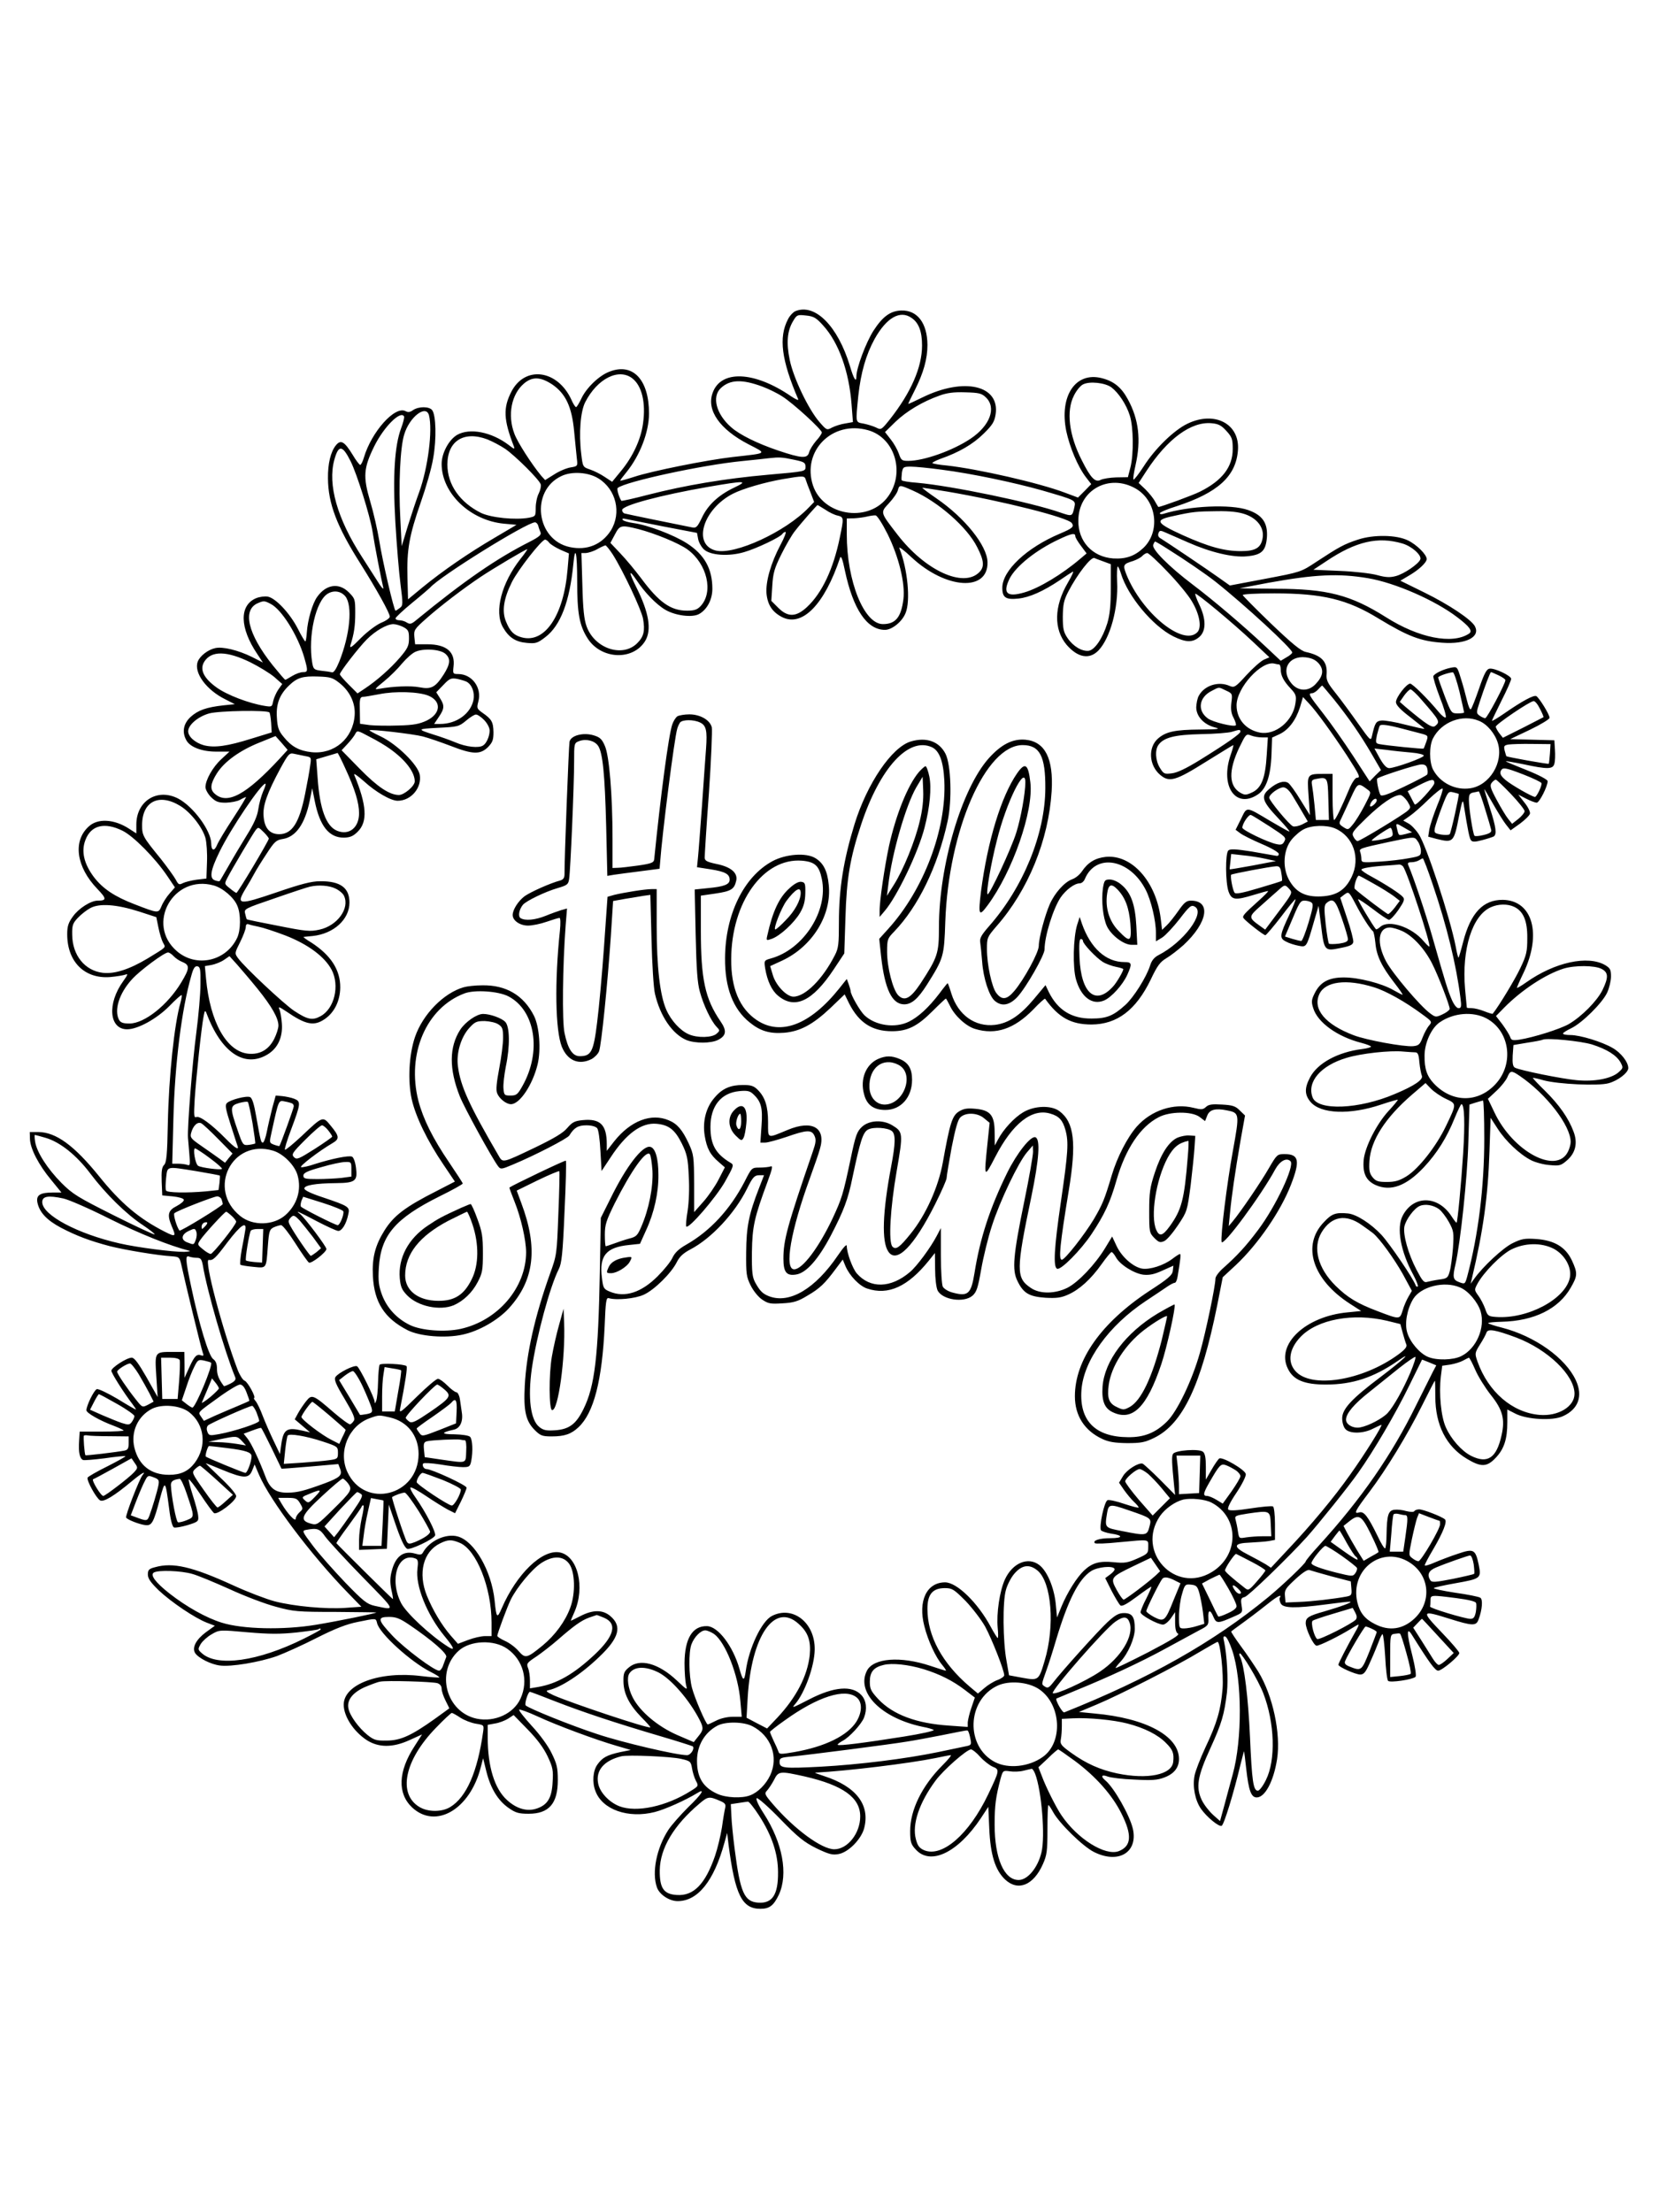 <?xml version="1.0" standalone="no"?>
<!DOCTYPE svg PUBLIC "-//W3C//DTD SVG 20010904//EN"
 "http://www.w3.org/TR/2001/REC-SVG-20010904/DTD/svg10.dtd">
<svg version="1.0" xmlns="http://www.w3.org/2000/svg"
 width="864pt" height="1152pt" viewBox="0 0 864 1152"
 preserveAspectRatio="xMidYMid meet">

<g transform="translate(0,1152) scale(0.1,-0.1)"
fill="#000000" stroke="none">
<path d="M4143 9900 c-12 -5 -30 -24 -39 -42 -50 -95 -34 -214 53 -417 4 -8
-13 -1 -38 16 -191 131 -366 138 -408 16 -32 -90 38 -189 186 -266 99 -51 104
-46 -82 -67 -132 -15 -422 -73 -512 -103 -40 -13 -73 -22 -73 -20 0 3 15 23
34 46 69 86 116 207 116 304 0 176 -84 265 -205 218 -55 -20 -124 -87 -149
-144 -11 -22 -22 -41 -26 -41 -4 0 -15 17 -24 38 -72 157 -242 180 -313 42
-43 -84 -41 -145 13 -284 6 -17 2 -16 -27 7 -90 68 -203 90 -269 52 -43 -26
-80 -95 -80 -151 0 -152 148 -294 324 -311 l66 -6 -115 -68 c-135 -79 -270
-172 -375 -258 l-75 -62 -3 113 c-4 144 9 219 69 391 27 77 57 180 65 231 18
100 15 226 -6 251 -16 19 -69 19 -98 0 -16 -12 -27 -13 -40 -6 -55 29 -177
-107 -217 -242 -6 -21 -15 -38 -19 -38 -4 0 -22 23 -39 52 -43 70 -62 81 -87
51 -28 -34 -43 -97 -42 -173 1 -131 46 -250 169 -444 85 -135 153 -258 153
-276 0 -8 -20 -22 -45 -32 -25 -11 -71 -45 -106 -80 -47 -48 -59 -56 -54 -37
19 60 25 100 25 169 0 70 -1 74 -34 107 -51 51 -118 41 -164 -24 -25 -34 -50
-122 -54 -184 -2 -27 -5 -48 -8 -48 -3 0 -21 30 -40 68 -41 79 -114 157 -155
165 -17 3 -44 -1 -61 -8 -89 -37 -86 -155 6 -291 l29 -44 -57 29 c-71 35 -152
55 -191 46 -38 -8 -80 -41 -91 -70 -22 -57 44 -148 144 -197 l49 -25 -59 -6
c-89 -10 -132 -25 -171 -60 -38 -35 -46 -79 -23 -121 19 -37 84 -61 160 -60
l65 0 -42 -39 c-45 -41 -83 -109 -83 -146 0 -12 13 -36 29 -52 25 -24 37 -29
78 -29 26 1 59 7 73 15 14 8 28 14 31 15 3 0 -27 -50 -67 -111 -40 -61 -78
-124 -84 -140 -14 -34 -30 -29 -30 9 -1 67 -94 193 -173 234 -108 55 -217 -13
-217 -136 l0 -46 -37 24 c-78 51 -164 56 -211 12 -84 -76 -65 -211 45 -325 49
-51 49 -61 2 -61 -36 0 -99 -40 -129 -82 -24 -33 -30 -51 -30 -93 0 -143 90
-233 223 -223 34 3 70 9 81 13 14 6 11 -2 -12 -34 -85 -117 -74 -251 20 -251
56 0 155 55 220 121 33 34 61 59 64 57 2 -2 -1 -20 -6 -39 -32 -110 -61 -383
-66 -632 -3 -161 -7 -202 -20 -214 -11 -11 -14 -33 -12 -87 l3 -71 54 -5 c30
-3 56 -10 58 -17 3 -7 -14 -21 -36 -33 -46 -23 -52 -45 -26 -107 23 -53 20
-56 -37 -27 -134 68 -230 149 -343 290 -129 159 -223 228 -315 229 l-45 0 1
-37 c2 -50 45 -134 111 -213 l53 -65 -45 0 c-67 0 -88 -14 -80 -53 11 -51 49
-91 122 -130 82 -43 152 -69 254 -96 78 -20 252 -49 324 -53 38 -3 40 -5 49
-43 21 -96 105 -442 112 -459 6 -15 4 -18 -8 -14 -23 9 -35 -3 -62 -62 l-25
-55 0 68 -1 67 -62 0 c-93 0 -92 1 -84 -126 l7 -109 -58 103 c-42 73 -63 102
-77 102 -26 0 -106 -52 -106 -68 0 -13 67 -118 110 -174 12 -16 20 -28 17 -28
-2 0 -46 25 -96 56 -51 30 -99 53 -107 50 -15 -6 -54 -86 -54 -110 0 -14 70
-54 143 -81 26 -10 49 -21 51 -24 2 -3 -48 -6 -112 -6 l-117 0 -3 -49 c-4 -59
3 -92 21 -99 7 -2 57 2 112 9 55 8 103 13 108 11 4 -1 -37 -24 -92 -52 -55
-27 -102 -54 -105 -60 -5 -15 44 -105 65 -118 18 -11 74 23 166 100 49 41 77
57 55 31 -16 -20 -91 -212 -85 -221 7 -11 68 -35 100 -39 34 -4 43 13 76 138
27 99 28 98 48 -53 7 -59 17 -94 25 -97 8 -3 40 3 71 12 55 17 58 20 55 48 -1
16 -14 64 -28 107 -14 44 -23 81 -21 83 3 3 30 -33 62 -80 31 -47 62 -89 69
-95 16 -13 116 63 116 88 0 11 -36 53 -81 95 -44 42 -79 76 -77 76 2 0 42 -16
88 -35 109 -45 136 -45 153 -3 l13 32 23 -54 c57 -133 272 -419 464 -616 l69
-71 -84 -6 c-101 -7 -266 8 -367 34 -42 11 -140 48 -218 84 -212 97 -313 120
-405 94 -32 -8 -38 -14 -38 -38 0 -21 14 -41 57 -83 66 -62 188 -144 250 -168
l42 -16 -47 -34 c-51 -38 -73 -80 -56 -108 17 -26 81 -59 129 -65 57 -8 206
17 297 49 40 15 134 57 208 95 97 49 157 72 214 83 98 20 93 20 100 -7 13 -54
175 -201 278 -253 28 -14 48 -27 46 -29 -2 -2 -45 1 -95 7 -215 27 -403 -42
-403 -149 0 -60 50 -138 119 -184 62 -40 136 -41 225 0 l64 29 -39 -61 c-86
-132 -90 -246 -13 -319 123 -115 302 -11 358 210 l12 46 17 -69 c22 -88 60
-151 116 -190 36 -25 52 -30 104 -30 106 0 152 53 152 175 0 65 -5 85 -32 140
-18 38 -62 98 -104 143 -39 43 -69 81 -65 84 3 3 45 -12 93 -34 103 -48 306
-123 413 -154 l75 -22 -55 -11 c-68 -15 -93 -28 -119 -65 -23 -32 -28 -92 -10
-138 36 -97 171 -144 309 -109 55 14 161 62 220 98 46 29 25 -5 -45 -72 -41
-41 -89 -95 -105 -120 -61 -95 -86 -221 -59 -298 13 -38 65 -72 108 -72 105 0
189 104 244 305 l14 50 7 -60 c34 -262 70 -335 166 -335 48 0 69 17 96 73 50
108 20 271 -79 424 -28 43 -42 75 -36 79 6 3 61 -45 122 -108 93 -96 125 -121
189 -153 65 -31 83 -36 115 -30 51 9 117 76 133 133 33 123 -41 219 -208 273
-31 10 -52 18 -46 18 168 9 489 48 626 76 38 8 74 15 79 15 6 0 -13 -23 -42
-52 -107 -107 -169 -233 -169 -343 0 -56 4 -69 28 -95 77 -87 221 -18 341 163
l38 58 5 -113 c6 -138 31 -217 83 -266 67 -62 147 -30 196 80 21 47 24 68 24
180 0 71 2 128 5 128 3 0 14 -17 25 -37 31 -57 154 -178 212 -207 127 -64 230
-3 203 120 -16 70 -98 215 -144 253 -25 21 -19 32 12 20 15 -6 78 -14 139 -16
91 -5 121 -3 157 11 51 19 76 52 76 96 0 120 -172 213 -440 237 l-81 8 93 39
c113 47 422 204 538 275 47 28 88 51 91 51 14 0 32 -166 26 -244 -9 -109 -29
-179 -89 -305 -27 -58 -53 -125 -57 -148 -11 -57 3 -129 34 -173 30 -42 91
-93 107 -88 12 4 63 171 98 318 10 41 19 73 19 70 1 -3 6 -43 11 -89 13 -117
26 -151 55 -151 43 0 88 84 106 200 20 133 -22 330 -98 455 -21 33 -61 93 -91
133 -30 41 -52 75 -50 76 1 2 37 28 78 58 41 30 95 72 120 92 44 35 68 46 55
26 -3 -5 -1 -19 5 -30 13 -25 75 -26 235 -5 61 8 117 15 125 14 20 -1 -46 -25
-135 -51 -79 -22 -95 -32 -95 -60 0 -32 41 -118 57 -118 16 0 119 51 175 86
21 13 40 24 43 24 3 0 -5 -19 -19 -42 -38 -67 -86 -160 -86 -167 0 -11 89 -51
114 -51 19 0 29 12 53 68 17 37 36 84 44 105 7 20 16 37 19 37 4 0 10 -53 14
-117 3 -65 10 -121 15 -126 11 -11 129 7 143 21 5 5 -2 53 -17 112 -30 117
-30 152 -1 105 90 -144 120 -185 136 -185 19 0 110 76 110 92 0 6 -38 51 -85
100 -117 122 -115 125 35 78 118 -37 138 -38 150 -4 19 50 24 106 9 114 -7 5
-66 17 -131 26 -65 10 -115 21 -111 24 5 4 54 15 111 25 135 24 137 26 123 97
-17 80 -26 85 -108 57 -37 -12 -92 -33 -120 -45 -29 -13 -53 -20 -53 -15 0 5
20 43 44 83 52 89 74 145 61 156 -17 15 -113 52 -134 52 -11 0 -22 -4 -25 -9
-4 -6 -20 -5 -42 0 -19 6 -47 9 -62 7 -32 -4 -39 -27 -41 -129 0 -36 -4 -68
-7 -72 -4 -3 -22 26 -40 65 -50 102 -71 130 -96 122 -30 -9 -21 8 53 106 89
118 198 297 274 449 36 72 66 131 68 131 1 0 2 -37 2 -83 0 -147 57 -260 165
-324 73 -44 104 -43 149 5 44 46 61 97 61 186 l0 66 43 -22 c59 -30 192 -38
246 -13 81 36 106 105 68 187 -54 117 -214 230 -384 274 -40 10 -73 21 -73 24
0 3 32 6 71 7 169 4 296 67 359 177 36 62 37 76 6 143 -33 69 -90 104 -186
111 -60 4 -76 1 -123 -22 -49 -24 -154 -121 -200 -186 l-18 -25 6 25 c60 253
84 427 92 662 l6 177 37 -57 c41 -64 115 -134 174 -164 22 -11 65 -23 96 -25
50 -5 59 -3 88 22 47 39 60 92 37 152 -26 70 -75 140 -149 213 -36 35 -64 65
-63 67 2 1 27 -4 57 -13 76 -20 284 -30 337 -15 49 13 103 55 103 79 0 31 -38
80 -82 105 -55 32 -169 67 -219 67 -21 0 -39 3 -39 8 0 4 19 16 42 27 57 27
163 132 188 186 11 24 20 62 20 84 0 35 -4 43 -30 59 -91 53 -264 15 -412 -90
-27 -19 -48 -31 -48 -28 0 3 15 38 34 77 97 203 48 378 -107 381 -103 1 -168
-68 -207 -219 -11 -43 -22 -80 -24 -82 -2 -2 -9 25 -15 59 -29 149 -153 527
-193 585 -16 24 -40 49 -55 56 l-25 14 33 23 c19 13 64 52 100 88 37 35 69 60
72 55 3 -4 -10 -45 -29 -90 -18 -45 -36 -100 -40 -121 l-6 -39 45 -12 c86 -21
89 -18 116 122 16 79 19 87 24 57 22 -139 30 -176 38 -186 7 -9 21 -9 58 1 27
7 54 16 60 19 17 11 13 46 -19 146 -16 52 -30 97 -30 100 0 3 20 -31 45 -75
25 -44 56 -94 69 -110 l23 -29 49 35 c27 20 50 43 52 52 2 10 -11 36 -29 58
l-32 41 41 -21 c23 -12 48 -21 55 -21 14 0 57 85 57 112 0 8 -45 32 -110 58
-61 24 -109 44 -108 46 2 1 44 -6 93 -16 125 -27 153 -26 160 3 4 13 5 46 3
73 l-3 49 -115 3 -115 3 103 49 c56 27 102 55 102 62 0 17 -53 103 -69 113
-13 7 -73 -25 -168 -91 -35 -24 -63 -41 -63 -37 0 3 23 50 50 105 28 55 50
105 50 113 0 16 -86 57 -112 53 -16 -2 -28 -24 -55 -103 -19 -55 -38 -104 -43
-108 -4 -5 -13 15 -20 45 -7 29 -21 81 -32 115 -19 62 -19 62 -51 56 -37 -7
-83 -28 -92 -43 -3 -5 12 -55 33 -110 22 -55 36 -103 31 -106 -5 -3 -21 10
-36 28 -57 69 -137 148 -149 148 -19 0 -74 -71 -74 -96 0 -15 22 -39 75 -79
41 -32 74 -59 73 -60 -2 -2 -46 8 -98 21 -52 14 -108 23 -124 22 -30 -3 -35
-11 -51 -81 -6 -27 -8 -25 -72 65 -36 51 -88 122 -116 157 -44 55 -51 69 -48
102 4 64 -26 96 -109 114 -26 6 -70 42 -180 147 -80 77 -146 144 -148 149 -2
5 66 9 165 9 251 0 380 -31 544 -132 154 -93 217 -117 331 -125 123 -9 199 30
169 86 -19 35 -134 112 -262 175 l-126 62 37 22 c57 32 100 72 100 91 0 23
-52 75 -98 97 -59 29 -179 31 -260 4 -73 -24 -98 -38 -217 -116 -80 -53 -81
-53 -265 -88 l-185 -35 -55 39 c-57 41 -274 187 -305 206 -12 6 -16 16 -12 27
6 16 10 16 39 3 18 -8 70 -31 114 -50 117 -52 234 -80 307 -73 77 7 99 27 105
99 5 74 -23 116 -98 142 -91 32 -307 22 -442 -20 -10 -3 -18 -1 -18 3 0 5 39
22 88 37 214 70 309 156 319 291 11 137 -120 207 -262 139 -70 -33 -170 -130
-229 -223 -26 -40 -50 -71 -53 -68 -3 3 2 37 11 76 29 129 17 237 -40 341 -34
63 -73 95 -137 111 -136 34 -221 -93 -184 -276 18 -84 60 -185 103 -241 l27
-35 -34 -35 -35 -35 -67 25 c-134 51 -454 124 -617 142 -36 3 -69 9 -74 12 -4
2 14 12 40 22 98 34 170 76 226 131 47 46 57 63 63 101 23 151 -163 195 -380
89 -41 -20 -75 -36 -75 -34 0 2 15 34 34 71 46 91 66 164 66 236 -1 114 -53
182 -137 179 -56 -2 -96 -31 -144 -105 -39 -61 -89 -194 -89 -238 0 -35 -14
-14 -34 55 -63 207 -181 326 -283 285z m144 -75 c81 -89 135 -239 148 -412 l7
-91 -39 -7 c-22 -3 -53 -13 -69 -21 -28 -15 -29 -15 -66 28 -57 65 -136 230
-155 323 -19 91 -13 153 18 204 19 32 22 33 67 28 40 -4 53 -12 89 -52z m461
39 c37 -25 54 -71 54 -143 0 -113 -57 -244 -167 -384 -45 -56 -46 -57 -73 -43
-15 7 -44 16 -64 20 -44 8 -42 1 -28 145 13 120 40 214 85 296 62 111 133 152
193 109z m-1454 -315 c49 -39 70 -126 55 -233 -11 -84 -53 -174 -115 -249
l-46 -56 -38 25 c-22 15 -56 32 -77 39 -38 13 -38 14 -46 82 -13 106 -4 221
21 269 63 123 175 179 246 123z m-418 -31 c70 -48 102 -116 114 -243 5 -55 12
-119 14 -141 5 -41 5 -42 -32 -48 -20 -3 -59 -19 -85 -36 l-48 -30 -20 22
c-49 59 -124 175 -140 219 -37 97 -16 206 50 262 44 37 86 35 147 -5z m1094
-11 c30 -11 78 -34 105 -52 57 -36 205 -172 205 -187 0 -6 -13 -26 -30 -44
-16 -19 -33 -46 -36 -59 -9 -34 -37 -33 -162 9 -109 37 -200 82 -244 121 -78
68 -102 159 -54 204 48 45 111 47 216 8z m1818 -4 c37 -28 78 -89 96 -147 19
-59 21 -201 3 -271 l-13 -50 -61 -1 c-33 -1 -69 -7 -81 -13 -28 -15 -52 10
-98 102 -67 131 -82 257 -41 337 12 25 33 51 47 58 34 18 115 9 148 -15z
m-654 -52 c57 -54 22 -148 -80 -216 -93 -62 -243 -115 -324 -115 -33 0 -37 3
-49 38 -7 20 -26 54 -43 75 l-29 37 55 54 c58 55 139 104 229 136 38 14 74 19
134 17 71 -2 85 -5 107 -26z m-2900 -93 c20 -78 -5 -274 -51 -401 -15 -40 -41
-119 -59 -176 l-32 -105 -7 140 c-10 178 -1 374 20 441 27 91 113 158 129 101z
m-130 -6 c3 -5 -4 -33 -15 -62 -34 -91 -44 -247 -30 -490 7 -118 19 -264 27
-324 13 -102 13 -110 -4 -122 -9 -7 -19 -14 -22 -14 -8 0 -67 253 -85 365 -9
55 -30 147 -47 204 -38 129 -35 173 21 287 50 101 136 187 155 156z m4283 -76
c29 -32 33 -42 33 -94 0 -93 -54 -164 -170 -222 -35 -18 -204 -80 -217 -80 -1
0 -9 13 -18 29 -8 16 -31 44 -50 63 l-35 33 41 63 c109 167 233 258 339 248
35 -3 51 -11 77 -40z m-1867 4 c145 -40 198 -233 97 -356 -105 -127 -331 -87
-383 68 -59 179 100 340 286 288z m-1982 -48 c27 -11 69 -33 94 -50 53 -37
176 -159 184 -184 3 -9 -2 -31 -10 -47 -9 -17 -16 -50 -16 -75 0 -44 -1 -45
-35 -52 -71 -13 -197 0 -250 25 -110 55 -175 147 -175 252 0 123 86 177 208
131z m-712 -114 c33 -66 101 -283 114 -365 11 -73 46 -252 56 -293 3 -14 -11
2 -31 35 -21 33 -57 89 -80 125 -129 199 -179 377 -144 505 22 80 42 79 85 -7z
m2309 8 c53 -11 60 -15 60 -37 0 -24 0 -24 -193 -41 -227 -20 -433 -55 -625
-104 -76 -20 -140 -34 -141 -32 -13 20 -25 62 -19 67 40 33 442 120 648 140
61 6 124 13 140 15 54 6 69 5 130 -8z m770 -52 c155 -20 374 -66 523 -108 178
-52 175 -50 167 -89 -11 -47 -11 -47 -73 -26 -151 53 -566 139 -745 155 -42 3
-79 9 -81 13 -2 3 -1 21 1 39 5 30 8 32 47 32 23 0 96 -7 161 -16z m-1789 -45
c93 -57 122 -180 65 -272 -47 -73 -124 -105 -213 -86 -177 37 -207 294 -44
370 54 26 140 20 192 -12z m1080 -6 c3 -10 14 -40 25 -67 l19 -50 -28 -29
c-120 -126 -385 -248 -484 -224 -123 31 -67 216 89 296 53 27 168 60 260 76
106 18 113 18 119 -2z m-372 -42 c-82 -39 -138 -91 -169 -158 -24 -49 -29 -54
-53 -49 -92 18 -339 69 -349 72 -7 2 -13 10 -13 18 0 24 197 77 450 121 191
33 210 32 134 -4z m2092 -6 c109 -64 128 -224 38 -309 -45 -42 -91 -58 -157
-54 -108 8 -183 89 -181 198 1 159 161 246 300 165z m-1161 -10 c132 -59 282
-190 334 -294 36 -70 39 -103 11 -131 -83 -83 -282 9 -426 196 -92 119 -90
114 -43 165 22 24 42 53 45 66 8 29 9 29 79 -2z m179 -5 c287 -49 629 -135
648 -164 13 -19 4 -27 -62 -55 -173 -73 -300 -192 -300 -282 0 -51 18 -63 84
-56 57 6 128 37 216 96 30 21 60 40 67 44 7 4 -5 -22 -26 -58 -72 -123 -74
-242 -6 -323 58 -67 119 -78 166 -29 61 64 104 221 97 358 -2 43 0 79 3 79 3
0 11 -17 17 -37 36 -118 165 -273 273 -327 65 -32 100 -33 135 -3 36 31 36 93
0 168 -14 29 -23 55 -21 57 6 6 196 -152 298 -248 l88 -83 -28 -12 c-16 -7
-57 -43 -91 -80 -58 -64 -64 -67 -88 -57 -57 26 -131 3 -160 -50 -8 -13 -13
-40 -14 -61 0 -47 39 -90 97 -105 32 -8 19 -10 -77 -11 -130 -1 -177 -11 -218
-46 -54 -46 -49 -140 10 -190 48 -41 81 -31 240 69 76 47 139 86 141 86 2 0
-4 -24 -14 -52 -56 -163 27 -282 142 -205 44 29 67 97 71 210 l3 86 37 17 c48
22 86 72 108 140 l16 54 31 -33 c38 -40 120 -153 197 -270 67 -104 73 -117 53
-117 -8 0 -23 -21 -35 -47 -48 -114 -77 -173 -84 -173 -4 0 -8 54 -8 120 l0
120 -42 0 c-92 0 -91 1 -83 -114 l7 -101 -49 79 c-26 43 -55 83 -64 89 -22 14
-58 3 -98 -31 -46 -38 -39 -63 45 -152 37 -39 63 -70 59 -70 -5 0 -49 25 -100
55 -129 77 -120 76 -152 10 l-28 -56 24 -18 c13 -10 63 -35 112 -56 52 -22 89
-44 89 -52 0 -9 -7 -12 -17 -9 -10 2 -67 12 -126 22 -83 13 -111 14 -120 5
-16 -16 -15 -166 1 -213 16 -45 34 -48 132 -18 36 11 69 20 74 20 4 0 -16 -21
-45 -47 -81 -73 -90 -83 -83 -94 9 -14 104 -89 114 -89 4 0 41 43 81 95 39 52
74 94 76 92 2 -2 -12 -37 -31 -78 -52 -110 -54 -124 -19 -142 16 -9 45 -18 66
-22 42 -8 41 -10 81 129 l23 79 13 -101 c16 -134 18 -136 100 -119 51 10 66
17 68 32 1 11 -13 67 -33 125 l-35 105 22 17 c22 16 23 16 58 -50 33 -64 76
-131 91 -142 3 -3 9 -30 12 -61 6 -67 33 -122 98 -206 27 -35 47 -63 43 -63
-3 0 -24 11 -47 24 -60 35 -181 66 -258 66 -79 0 -124 -24 -153 -84 -16 -32
-17 -44 -7 -75 22 -75 126 -150 252 -182 27 -7 49 -16 49 -19 0 -4 -21 -10
-47 -13 -126 -16 -231 -73 -270 -147 -30 -56 -29 -91 2 -128 53 -63 205 -69
368 -14 48 16 87 27 87 25 0 -3 -22 -30 -50 -60 -61 -67 -121 -185 -128 -253
-6 -70 12 -108 62 -131 79 -35 160 -5 252 93 68 73 119 154 160 256 16 39 32
72 35 72 16 0 19 -100 9 -256 -10 -158 -29 -356 -34 -361 -2 -2 -14 14 -27 34
-71 109 -198 110 -254 2 -33 -63 -11 -185 55 -307 16 -30 27 -58 24 -61 -4 -3
-9 -1 -11 5 -13 37 -134 215 -178 263 -55 59 -131 108 -175 112 -64 6 -84 -1
-125 -45 -117 -121 -60 -299 135 -425 l59 -38 -70 -7 c-219 -20 -375 -166
-312 -293 28 -59 85 -83 198 -83 138 0 248 36 373 122 85 59 30 7 -86 -81
-153 -115 -202 -168 -202 -217 0 -21 7 -46 17 -56 22 -25 93 -24 143 2 22 11
42 20 44 20 9 0 -85 -151 -163 -260 -84 -119 -204 -263 -328 -394 l-84 -90
-27 18 c-15 9 -55 31 -90 49 -83 42 -81 61 8 64 36 2 80 5 98 8 l32 6 0 84 c0
47 -5 87 -10 90 -6 4 -58 -1 -117 -10 -71 -11 -109 -13 -116 -6 -6 6 7 35 42
87 29 43 51 87 49 98 -3 22 -121 91 -138 81 -6 -4 -24 -30 -40 -58 l-30 -52 0
66 c0 47 -4 70 -15 79 -20 17 -144 8 -156 -11 -8 -13 -6 -49 6 -169 l5 -45
-79 80 c-44 44 -85 81 -90 83 -21 7 -82 -31 -102 -64 l-21 -35 26 -38 c15 -21
38 -49 51 -61 14 -13 25 -26 25 -30 0 -4 -33 5 -73 18 -40 14 -80 23 -89 20
-17 -7 -45 -138 -34 -157 4 -5 27 -13 51 -17 66 -9 65 -24 -2 -24 -57 0 -94
-12 -81 -26 4 -4 61 -2 127 5 162 15 151 17 151 -25 0 -33 -3 -36 -57 -60 -50
-22 -66 -25 -123 -19 -74 7 -111 -3 -154 -43 -38 -36 -87 -114 -117 -186 l-24
-59 -7 74 c-9 83 -44 167 -85 199 -58 45 -139 12 -179 -74 -28 -61 -45 -177
-38 -253 3 -29 3 -53 0 -53 -2 0 -19 26 -36 58 -67 125 -176 232 -238 232 -96
0 -142 -97 -108 -228 19 -76 59 -162 93 -202 14 -17 22 -30 19 -30 -3 0 -39
11 -80 25 -156 52 -297 41 -331 -25 -58 -113 75 -247 289 -292 28 -5 55 -13
59 -17 4 -4 -66 -20 -155 -34 -202 -32 -339 -50 -345 -43 -3 2 8 11 24 20 36
18 100 88 113 122 17 44 12 89 -14 117 -48 52 -143 44 -271 -22 -91 -47 -93
-47 -74 -25 50 58 101 198 102 284 2 140 -114 231 -223 175 -54 -28 -120 -168
-136 -287 -8 -56 -15 -53 -33 12 -34 119 -112 221 -169 222 -76 2 -116 -65
-117 -192 0 -47 4 -98 8 -115 8 -28 6 -27 -47 23 -96 91 -195 118 -252 68 -24
-20 -28 -31 -27 -73 1 -62 29 -119 93 -185 28 -28 49 -52 47 -53 -10 -8 -411
126 -504 167 -36 17 -43 23 -28 26 64 13 173 84 267 175 103 98 119 159 56
212 -39 33 -90 33 -154 0 -27 -14 -50 -25 -51 -25 -1 0 7 20 18 44 58 131 18
294 -76 312 -91 17 -224 -111 -302 -291 -24 -56 -28 -51 -37 40 -16 155 -105
310 -192 334 -61 17 -147 -22 -181 -83 -7 -13 -15 -14 -42 -6 -60 17 -102 -15
-121 -92 -9 -33 -9 -60 -2 -95 6 -26 10 -49 8 -50 -1 -2 -273 267 -294 291 -1
2 26 42 62 90 35 48 66 92 69 99 2 7 7 10 10 7 3 -3 -1 -32 -9 -65 -7 -33 -14
-84 -14 -113 l0 -53 73 3 72 3 5 115 5 115 29 -85 c32 -95 51 -136 66 -145 14
-9 139 50 146 69 6 16 -48 121 -102 198 -19 26 -30 49 -26 52 5 3 42 -18 82
-45 41 -28 92 -59 112 -70 l38 -19 30 60 c16 33 30 66 30 73 0 13 -182 97
-209 97 -13 0 -24 18 -17 29 3 4 43 2 88 -5 46 -8 99 -14 119 -14 33 0 37 3
43 31 10 51 7 114 -6 127 -7 7 -42 12 -82 13 -70 0 -71 9 -3 24 33 7 50 43 42
91 -3 19 -7 50 -10 69 -3 19 -12 35 -18 35 -7 0 -28 16 -47 35 -19 19 -41 35
-49 35 -9 0 -58 -42 -109 -92 -84 -83 -94 -90 -88 -63 27 137 39 216 33 221
-10 11 -134 17 -140 7 -3 -5 -7 -45 -8 -89 -1 -43 -5 -88 -10 -99 -5 -14 -8
-15 -8 -4 -1 21 -77 175 -91 184 -14 9 -99 -34 -113 -56 -8 -13 2 -38 48 -114
44 -74 56 -102 48 -113 -5 -9 -14 -17 -19 -19 -6 -2 -44 26 -85 61 -107 93
-115 97 -144 60 -13 -16 -32 -44 -42 -62 l-18 -33 40 -34 40 -34 -40 9 c-81
19 -99 7 -110 -71 l-7 -51 -33 69 c-18 37 -43 95 -56 128 -12 33 -29 68 -37
78 -8 9 -12 17 -9 17 13 0 -33 85 -49 90 -9 3 -25 28 -36 56 -78 204 -177 577
-151 573 22 -4 35 8 97 91 70 92 103 114 93 62 -2 -15 -10 -59 -18 -99 -7 -40
-10 -75 -7 -79 4 -3 34 -8 67 -11 71 -7 67 -12 76 108 6 79 9 87 31 98 14 6
31 11 38 11 8 0 41 -42 74 -94 33 -52 65 -97 71 -101 12 -7 91 54 91 71 0 13
-113 163 -137 182 -31 23 -6 12 88 -38 52 -27 102 -50 111 -50 19 0 42 37 52
87 9 38 3 42 -133 88 -61 20 -96 37 -96 46 0 17 59 27 166 28 100 1 112 11
103 80 -4 31 -13 55 -21 58 -18 7 -105 -11 -191 -38 -34 -12 -68 -19 -74 -17
-11 4 93 84 165 126 36 21 34 36 -9 88 -43 53 -41 54 -153 -52 -45 -42 -84
-74 -87 -71 -3 3 11 49 31 102 52 139 53 149 18 163 -15 6 -44 12 -63 14 l-34
3 -18 -65 c-9 -36 -22 -91 -28 -122 -6 -32 -16 -58 -21 -58 -10 0 -12 9 -35
138 -11 64 -21 95 -32 99 -19 8 -103 -14 -120 -31 -11 -10 -7 -31 19 -112 17
-54 34 -105 36 -111 10 -26 -14 -11 -62 38 -73 74 -134 119 -152 112 -13 -5
-14 6 -9 93 8 118 35 373 46 429 6 33 8 36 15 20 77 -207 200 -289 320 -215
52 32 78 89 73 159 -2 31 -8 65 -13 75 -7 16 0 13 36 -11 102 -70 144 -78 200
-40 50 34 80 94 81 164 1 92 -49 169 -151 235 -25 15 -43 28 -40 29 2 0 24 3
49 5 108 12 190 86 190 174 0 77 -47 112 -153 111 -44 0 -99 -14 -227 -58
-196 -67 -211 -65 -164 14 16 26 38 64 48 83 10 19 39 66 65 105 40 62 50 71
84 76 68 11 115 78 140 199 l13 65 13 -65 c26 -132 75 -193 153 -192 32 1 48
8 71 31 53 52 47 139 -18 296 -5 11 16 -3 50 -33 61 -56 140 -102 176 -102 70
0 127 68 115 136 -10 52 -118 158 -203 199 -34 16 -61 31 -59 32 6 7 227 -19
278 -32 31 -8 97 -31 147 -50 113 -44 152 -45 192 -6 24 25 29 37 29 78 -1 53
-9 68 -57 101 -29 21 -31 24 -22 58 20 72 -32 144 -105 144 -27 0 -28 2 -24
38 10 77 -36 117 -138 117 l-62 0 -4 38 c-3 36 0 41 62 96 73 65 195 158 285
218 66 44 233 143 241 143 2 0 -13 -23 -35 -50 -99 -126 -138 -275 -92 -356
31 -54 66 -77 126 -82 45 -4 55 -1 95 30 79 60 127 185 146 381 10 105 20 59
20 -90 0 -166 11 -229 54 -297 70 -110 236 -118 300 -14 35 58 20 149 -47 282
-39 78 -39 96 2 35 42 -64 104 -128 151 -155 52 -30 138 -41 174 -22 42 23 70
75 70 132 0 104 -41 178 -133 237 -67 43 -203 95 -277 105 -28 4 -53 11 -57
17 -4 6 2 8 13 5 10 -2 99 -20 196 -39 l178 -34 6 -32 c3 -17 17 -42 30 -54
33 -31 129 -38 210 -14 63 18 189 78 199 95 3 5 11 10 16 10 5 0 -6 -30 -26
-67 -51 -96 -78 -193 -73 -254 6 -60 31 -97 82 -123 105 -52 220 67 301 309 5
14 13 -6 25 -65 43 -203 115 -310 209 -310 36 0 89 42 107 87 27 63 11 231
-32 338 -4 11 24 -10 63 -47 179 -167 400 -181 396 -25 -2 86 -119 231 -265
331 -45 31 -78 56 -74 56 5 0 63 -9 130 -20z m-636 -94 c20 -14 49 -28 65 -31
32 -8 32 -12 11 -113 -34 -166 -93 -290 -171 -363 -57 -53 -100 -54 -150 -4
l-36 36 5 78 c4 67 11 91 47 164 24 48 56 104 73 124 34 44 112 132 116 133 1
0 19 -11 40 -24z m2187 -24 c63 -22 99 -70 91 -122 -8 -52 -36 -70 -113 -70
-87 0 -167 22 -303 83 -142 65 -149 79 -48 100 99 22 118 24 228 25 66 1 110
-4 145 -16z m-1862 -104 c58 -118 92 -256 82 -338 -12 -95 -41 -130 -107 -130
-98 0 -188 224 -188 467 l0 83 38 1 c20 1 51 5 67 9 17 4 37 7 45 6 8 0 36
-44 63 -98z m-1820 45 c2 -10 8 -26 12 -35 5 -13 -6 -23 -54 -48 -173 -87
-343 -204 -593 -409 -25 -21 -33 -23 -49 -13 -10 7 -28 12 -39 12 -11 0 -20 4
-20 10 0 5 39 42 88 82 48 39 89 75 92 78 48 57 502 339 546 340 7 0 14 -8 17
-17z m521 -18 c88 -23 210 -73 256 -106 103 -75 137 -222 69 -295 -18 -19 -33
-24 -71 -24 -85 0 -146 43 -240 170 -31 41 -79 99 -108 129 l-51 54 23 43 c26
50 32 51 122 29z m2276 -37 c0 -7 14 -30 30 -51 l29 -39 -32 -27 c-96 -82
-216 -154 -292 -176 -92 -27 -115 -4 -76 74 33 63 136 146 253 201 69 33 88
36 88 18z m-2739 -35 c8 -9 34 -25 58 -36 l44 -19 -7 -82 c-20 -242 -119 -388
-239 -355 -41 11 -61 31 -82 83 -22 53 -12 119 31 205 32 64 155 221 173 221
5 0 15 -7 22 -17z m4442 -3 c49 -14 102 -61 94 -83 -9 -24 -85 -76 -128 -87
-30 -8 -52 -7 -96 5 -32 9 -119 19 -195 22 l-138 6 68 45 c154 103 268 129
395 92z m-1226 -26 c91 -57 204 -134 253 -173 148 -117 400 -349 400 -369 0
-4 -13 -16 -30 -25 l-30 -18 -81 76 c-115 108 -268 238 -379 322 -124 94 -213
184 -204 206 3 9 8 17 10 17 2 0 30 -16 61 -36z m-2886 -31 c54 -85 149 -287
158 -335 11 -63 4 -93 -30 -127 -76 -77 -222 -29 -264 87 -13 35 -19 91 -22
215 l-5 167 23 0 c13 1 40 9 59 20 19 11 38 19 43 20 4 0 21 -21 38 -47z
m2890 -91 c52 -54 109 -123 126 -153 41 -68 53 -138 28 -162 -74 -74 -289 102
-369 302 -19 49 -17 54 36 70 20 7 42 19 48 27 7 7 18 14 25 14 7 0 55 -44
106 -98z m-331 53 l35 -13 0 -124 c0 -91 -5 -139 -18 -183 -24 -78 -65 -139
-97 -144 -35 -4 -81 23 -110 66 -21 31 -25 48 -25 112 1 63 5 85 29 131 47 90
118 182 136 174 8 -4 31 -12 50 -19z m1375 -86 c141 -24 349 -115 464 -203 66
-50 82 -73 61 -86 -87 -57 -262 -22 -432 86 -184 116 -306 148 -576 148 -105
1 -189 2 -185 3 5 1 71 13 148 28 244 44 365 50 520 24z m-5326 -95 c38 -49
24 -198 -32 -339 -16 -39 -29 -59 -38 -56 -8 2 -33 6 -55 8 -39 5 -42 8 -48
42 -23 139 19 324 82 360 32 19 69 12 91 -15z m-389 -39 c57 -29 141 -164 174
-277 21 -73 20 -78 -6 -78 -13 0 -38 -9 -56 -20 -18 -11 -34 -20 -36 -20 -3 0
-32 34 -66 76 -130 163 -160 290 -75 324 28 12 33 12 65 -5z m690 -120 c26
-14 30 -21 30 -59 0 -38 -6 -52 -47 -100 -49 -57 -121 -121 -185 -163 l-36
-24 -46 46 c-25 25 -46 49 -46 54 0 12 98 139 141 182 44 44 103 78 137 79 13
0 36 -7 52 -15z m220 -140 c28 -25 25 -53 -9 -107 -43 -67 -65 -79 -126 -67
-46 9 -140 5 -210 -8 -28 -5 -25 -2 25 39 31 25 73 67 94 93 22 26 53 54 70
61 42 19 130 13 156 -11z m-1016 -44 c44 -22 100 -56 124 -76 l42 -37 -20 -28
c-11 -16 -23 -43 -27 -60 -6 -31 -7 -32 -44 -26 -82 13 -197 57 -251 96 -68
49 -90 95 -63 136 37 56 116 55 239 -5z m5564 -6 c28 -33 23 -66 -16 -107 -37
-40 -91 -39 -126 3 -58 69 -16 146 74 136 32 -4 51 -13 68 -32z m-207 -5 c5 0
9 -12 9 -26 0 -32 15 -61 53 -101 26 -28 29 -37 24 -73 -12 -94 -104 -170
-185 -155 -73 14 -122 70 -122 142 0 92 131 235 198 217 8 -2 18 -4 23 -4z
m940 -142 c13 -57 24 -105 24 -108 0 -3 -15 -5 -33 -5 -33 0 -34 1 -68 90 -19
50 -34 93 -34 97 0 7 51 25 76 27 6 1 21 -45 35 -101z m204 85 c19 -9 35 -20
35 -25 0 -18 -95 -198 -105 -198 -6 0 -19 6 -29 13 -18 13 -18 16 -1 68 27 83
56 159 60 159 3 0 20 -8 40 -17z m-6038 -39 c56 -44 85 -107 80 -170 -9 -120
-106 -203 -224 -191 -65 7 -105 29 -146 80 -26 31 -32 49 -35 101 -5 71 15
121 65 168 41 39 70 48 150 45 63 -2 76 -6 110 -33z m663 6 c28 -15 43 -56 36
-94 -14 -72 -88 -126 -174 -126 l-31 0 24 36 c30 44 31 60 6 99 l-19 30 37 38
c32 34 40 37 71 32 19 -4 42 -11 50 -15z m4517 -92 c77 -96 138 -184 197 -285
l48 -83 -30 -29 -29 -30 -87 134 c-48 73 -118 173 -156 221 -73 93 -79 104
-57 104 8 0 22 9 32 20 10 11 19 20 21 20 1 0 29 -33 61 -72z m-562 46 c33
-15 34 -17 28 -63 -4 -34 -1 -57 12 -80 9 -18 14 -35 11 -38 -10 -10 -121 17
-146 36 -56 41 -46 110 20 143 42 22 35 21 75 2z m1020 -50 c94 -108 96 -112
70 -134 -15 -13 -43 5 -153 97 l-32 28 22 32 c13 18 28 33 34 33 6 0 33 -25
59 -56z m-5173 23 c68 -29 64 -93 -9 -129 -38 -18 -68 -24 -147 -26 -54 -2
-122 -1 -150 2 l-51 7 -1 69 c-2 59 1 70 15 71 9 0 48 7 86 14 84 17 206 13
257 -8z m5788 -68 c12 -23 20 -42 18 -44 -2 -1 -50 -26 -107 -55 l-104 -52
-19 24 c-9 12 -18 28 -18 34 0 12 178 133 197 133 7 1 22 -17 33 -40z m-6617
-19 c3 -3 7 -27 9 -54 l3 -50 -104 -32 c-127 -40 -194 -49 -249 -35 -46 13
-82 45 -82 73 0 33 52 77 110 93 52 14 301 18 313 5z m1118 -39 c17 -18 29
-40 29 -56 0 -28 -16 -66 -34 -77 -22 -15 -88 -8 -144 16 -31 13 -82 31 -112
40 -90 29 -89 30 22 36 101 5 108 6 145 37 21 18 44 32 51 32 8 1 27 -12 43
-28z m5182 -5 c42 -17 83 -66 98 -116 30 -100 -43 -220 -144 -235 -78 -12
-158 29 -194 98 -20 40 -20 124 0 162 44 86 154 128 240 91z m-398 -41 c28 -7
69 -18 92 -24 42 -11 42 -12 31 -44 -6 -17 -12 -33 -14 -35 -2 -4 -195 16
-230 23 -20 4 -21 8 -13 47 6 22 12 45 15 49 5 9 44 4 119 -16z m-5275 -104
c82 -58 130 -122 130 -170 0 -24 -55 -71 -83 -71 -49 1 -111 42 -203 136 l-95
97 29 31 c16 17 35 41 41 52 11 22 11 22 78 -14 38 -19 84 -47 103 -61z m4430
89 c0 -11 -68 -59 -210 -147 -71 -44 -119 -67 -147 -70 -39 -5 -43 -3 -62 28
-24 38 -27 95 -7 121 28 38 86 52 221 55 72 1 144 7 160 12 40 12 45 13 45 1z
m112 -30 l31 0 -6 -92 c-7 -119 -27 -171 -75 -194 -32 -15 -39 -15 -61 -3 -62
35 -64 116 -7 236 34 70 36 73 61 63 15 -6 40 -10 57 -10z m-5115 -110 c-176
-190 -274 -242 -339 -183 -26 23 -22 52 11 105 39 62 120 120 222 161 l84 34
32 -36 31 -36 -41 -45z m6615 25 c-2 -27 -5 -51 -6 -52 -3 -4 -217 35 -221 39
-1 2 -5 15 -9 30 -5 23 -3 27 21 31 16 2 71 4 123 3 l95 -1 -3 -50z m-722 6
c36 -3 65 -10 65 -16 0 -11 -148 -64 -180 -65 -14 0 -29 16 -49 51 l-28 51 63
-7 c35 -5 93 -11 129 -14z m-5762 -18 c34 -6 34 -6 27 -52 -3 -25 -15 -90 -26
-145 -30 -151 -68 -210 -135 -210 -48 0 -76 30 -81 91 -6 56 18 123 87 251 41
75 47 82 70 77 14 -3 40 -8 58 -12z m212 -68 c49 -106 70 -176 70 -230 0 -75
-52 -117 -115 -91 -57 24 -90 114 -101 277 l-7 95 54 16 c30 9 55 16 57 17 2
0 21 -37 42 -84z m5633 3 c3 -12 3 -26 0 -31 -3 -5 -58 -34 -121 -64 -87 -42
-117 -52 -123 -42 -9 16 -22 80 -16 85 10 10 205 73 228 73 19 1 28 -5 32 -21z
m503 -32 c49 -19 90 -39 92 -44 4 -12 -25 -72 -34 -72 -14 0 -124 63 -153 88
-23 19 -30 32 -26 45 10 23 20 22 121 -17z m-1018 -128 l3 -108 -34 0 -34 0
-7 77 c-4 42 -10 88 -13 104 -4 23 -1 28 18 32 63 12 64 12 67 -105z m552 84
c0 -16 -96 -121 -102 -111 -2 2 -11 19 -20 37 l-17 32 57 30 c67 34 82 36 82
12z m399 -57 c39 -41 71 -81 71 -89 0 -8 -15 -26 -32 -40 l-33 -26 -20 25
c-11 13 -38 58 -60 99 -34 63 -37 76 -26 90 7 9 17 16 21 16 4 0 40 -34 79
-75z m-6499 13 c-10 -24 -21 -65 -25 -93 -5 -35 -23 -76 -60 -135 -29 -47 -72
-119 -95 -160 -24 -41 -44 -77 -46 -78 -1 -2 -12 -1 -23 3 -32 10 -26 51 23
151 58 119 215 352 238 353 4 1 -1 -18 -12 -41z m5754 9 c18 -13 17 -16 -18
-83 -20 -38 -47 -82 -61 -98 -23 -28 -24 -29 -49 -13 -23 15 -24 19 -11 44 7
16 30 63 49 106 38 83 38 83 90 44z m-393 -30 c14 -23 38 -63 53 -89 l27 -46
-31 -16 c-17 -8 -38 -12 -46 -9 -19 7 -124 134 -124 149 0 18 50 54 74 54 14
-1 30 -15 47 -43z m866 9 c4 -3 -40 -202 -47 -210 -5 -5 -25 -5 -45 -2 -35 7
-37 9 -32 36 4 16 20 65 37 109 30 78 33 81 58 75 15 -4 28 -7 29 -8z m137
-78 c16 -51 30 -100 32 -109 3 -12 -6 -19 -38 -27 -24 -6 -46 -8 -49 -4 -8 9
-29 142 -29 186 0 28 4 35 23 39 12 2 25 5 28 6 3 0 18 -41 33 -91z m-405 40
c19 -31 19 -34 3 -49 -22 -21 -249 -159 -262 -159 -5 0 -15 10 -21 22 -11 20
-5 28 68 99 78 75 141 118 175 119 9 0 25 -15 37 -32z m-6390 -25 c55 -34 115
-111 131 -167 6 -23 10 -79 8 -126 l-3 -85 -51 -6 c-28 -4 -60 -12 -72 -18
-19 -10 -23 -8 -37 19 -9 16 -44 65 -78 108 -93 114 -97 121 -97 175 0 124 88
168 199 100z m6231 29 c0 -11 -22 -32 -32 -32 -5 0 -4 9 2 20 11 20 30 28 30
12z m-557 -136 c80 -52 87 -58 76 -77 -8 -17 -17 -20 -40 -15 -46 9 -179 73
-179 86 0 21 34 71 45 66 6 -2 50 -29 98 -60z m703 -8 l38 -22 -33 -9 c-38 -9
-36 -11 -45 26 -8 33 -7 33 40 5z m-6678 -14 c57 -28 170 -142 234 -237 l39
-58 -28 -32 c-16 -18 -35 -48 -42 -66 -16 -38 -16 -38 -140 10 -104 40 -166
81 -213 143 -51 69 -66 133 -43 192 29 77 100 94 193 48z m6315 12 c95 -41
134 -154 86 -253 -33 -68 -78 -97 -158 -101 -84 -4 -133 22 -169 88 -34 65
-28 154 14 207 17 21 46 46 65 55 41 21 117 23 162 4z m-5578 -21 c14 -14 25
-29 25 -32 0 -11 -162 -283 -169 -283 -3 1 -19 11 -34 24 -29 23 -29 23 -12
56 22 43 134 232 147 248 14 16 13 16 43 -13z m5877 1 c4 -21 0 -25 -49 -36
-30 -6 -57 -10 -59 -7 -4 4 84 64 97 66 4 1 9 -10 11 -23z m132 -48 c9 -12 16
-34 16 -49 0 -25 -4 -28 -62 -38 -35 -7 -105 -15 -155 -18 -89 -6 -93 -5 -93
15 0 11 -3 27 -6 35 -7 18 -1 20 147 52 142 30 135 29 153 3z m-794 -90 l55
-12 -120 -23 c-65 -12 -120 -21 -121 -20 0 1 1 19 4 41 l4 39 62 -7 c33 -3 86
-11 116 -18z m872 -135 c73 -215 122 -416 144 -590 6 -45 4 -53 -10 -53 -10 0
-24 18 -36 46 -20 47 -30 79 -100 324 -35 123 -97 308 -125 373 -6 13 -2 17
16 17 13 0 31 5 39 10 8 5 17 10 20 10 3 0 27 -62 52 -137z m-155 95 c22 -28
146 -406 137 -417 -2 -2 -15 11 -30 28 -62 74 -182 114 -226 74 -10 -9 -20
-14 -22 -12 -17 19 -96 152 -93 156 3 2 37 -21 77 -51 40 -31 78 -56 84 -56 7
0 29 23 49 52 28 41 34 55 24 66 -13 17 -91 67 -164 107 -29 15 -53 32 -53 36
0 8 53 17 135 22 28 2 55 4 61 5 6 1 16 -4 21 -10z m-634 -35 c4 -20 5 -38 3
-40 -2 -2 -56 -19 -121 -38 -90 -27 -121 -32 -126 -23 -10 15 -23 88 -17 93 5
5 206 43 234 44 17 1 23 -6 27 -36z m480 -54 c40 -22 87 -52 105 -65 l32 -25
-26 -35 c-15 -19 -30 -34 -35 -34 -6 0 -139 100 -173 131 -8 7 10 69 21 69 2
0 36 -18 76 -41z m-6040 -10 c47 -13 106 -63 123 -106 19 -43 18 -127 -1 -167
-58 -122 -212 -156 -313 -70 -165 141 -20 402 191 343z m634 -16 c19 -9 40
-26 45 -39 30 -65 -36 -155 -128 -175 -49 -11 -70 -9 -216 20 -89 17 -162 32
-163 34 -1 1 -5 14 -8 28 -7 26 -5 27 156 82 89 31 171 58 182 60 45 10 99 6
132 -10z m4968 -3 c17 -19 16 -22 -54 -115 l-72 -96 -28 20 c-60 43 -60 47 5
104 32 29 72 64 89 79 36 33 37 33 60 8z m114 -69 c12 -8 10 -24 -14 -105 -16
-53 -33 -96 -38 -96 -5 0 -27 5 -47 11 l-38 12 28 66 c47 113 52 121 74 121
12 0 27 -4 35 -9z m159 -83 c18 -51 32 -100 32 -109 0 -12 -13 -18 -47 -23
-25 -3 -49 -3 -52 0 -3 3 -11 49 -17 102 -9 84 -8 99 5 110 34 28 47 14 79
-80z m-6263 35 l89 -29 11 -54 c6 -30 17 -66 24 -79 15 -27 21 -20 -80 -82
-95 -57 -173 -82 -233 -75 -94 11 -159 91 -160 198 -1 50 3 60 29 88 17 18 46
41 65 51 47 26 136 20 255 -18z m7160 25 c48 -22 70 -73 69 -163 0 -70 -4 -89
-36 -156 -27 -58 -113 -200 -144 -238 -2 -2 -21 4 -44 13 -22 9 -52 16 -65 16
-14 0 -25 1 -26 3 0 1 -4 45 -9 97 -18 208 38 384 135 426 38 17 86 18 120 2z
m-6538 -104 c21 -4 83 -24 138 -45 119 -46 206 -111 242 -179 43 -82 15 -203
-58 -242 -42 -23 -67 -18 -137 28 -54 36 -259 228 -292 274 -19 26 -18 27 11
85 16 32 29 67 29 77 0 13 5 18 14 15 8 -3 32 -9 53 -13z m5959 -24 c55 -27
115 -93 153 -169 32 -63 91 -217 91 -235 -1 -6 -17 -19 -37 -28 -34 -16 -37
-16 -65 5 -52 38 -195 207 -229 270 -51 96 -42 177 19 177 14 0 45 -9 68 -20z
m-6402 -129 c10 -11 31 -25 47 -31 38 -16 37 -33 -7 -106 -71 -118 -192 -214
-270 -214 -33 0 -46 5 -54 19 -27 51 1 139 67 211 40 45 168 140 188 140 7 0
20 -9 29 -19z m438 -171 c74 -92 108 -152 108 -191 0 -14 -10 -45 -22 -69 -29
-57 -75 -83 -136 -77 -112 12 -198 164 -219 391 l-6 65 35 6 c19 4 48 15 64
26 l29 20 39 -43 c21 -24 70 -81 108 -128z m-298 25 c0 -50 -10 -165 -22 -256
-20 -149 -47 -493 -43 -544 1 -11 4 -49 7 -84 5 -57 4 -63 -11 -57 -9 3 -30 6
-47 6 l-31 0 6 233 c7 283 43 572 93 745 11 41 19 52 32 50 15 -3 17 -16 16
-93z m7296 80 c37 -19 38 -44 5 -112 -29 -57 -107 -136 -175 -176 -46 -26
-182 -69 -257 -81 -36 -5 -43 -3 -48 14 -4 11 -22 40 -40 65 l-34 44 42 43
c92 93 215 174 310 204 59 18 161 17 197 -1z m-1185 -96 c63 -19 163 -75 252
-141 51 -37 52 -39 36 -58 -10 -11 -25 -39 -34 -62 -14 -38 -21 -43 -50 -46
-49 -4 -244 32 -309 57 -148 56 -215 136 -179 214 30 66 140 81 284 36z m586
-162 c122 -65 146 -236 48 -342 -91 -99 -226 -98 -321 2 -36 38 -50 77 -49
146 0 66 36 145 80 174 72 49 171 57 242 20z m550 -136 c78 -25 128 -56 149
-94 14 -27 14 -29 -12 -52 -38 -32 -124 -49 -217 -40 -77 7 -294 51 -321 65
-11 6 -14 22 -12 63 l4 55 71 12 c40 6 77 13 82 16 24 10 196 -7 256 -25z
m-921 -41 c14 0 19 -11 22 -52 3 -29 9 -61 13 -70 8 -20 -38 -52 -141 -95
-187 -80 -401 -88 -428 -18 -31 81 42 166 176 206 74 23 227 40 297 33 24 -2
52 -4 61 -4z m545 -123 c138 -94 265 -258 265 -344 0 -13 -7 -37 -15 -52 -61
-118 -286 3 -382 206 l-34 71 44 41 c25 23 50 55 57 71 15 36 21 37 65 7z
m-385 -119 c57 -27 57 -24 0 -143 -51 -106 -142 -221 -204 -260 -39 -24 -61
-30 -104 -30 -45 0 -57 4 -74 25 -16 20 -19 36 -16 85 7 107 83 225 222 345
l70 60 29 -30 c16 -16 51 -40 77 -52z m-6215 -126 c9 -57 16 -105 14 -107 -2
-1 -17 -5 -34 -7 -29 -3 -31 -1 -57 75 -41 118 -41 129 7 143 22 6 43 9 46 5
3 -3 14 -52 24 -109z m208 101 c4 -2 7 -9 7 -14 0 -9 -69 -200 -75 -207 -1 -1
-14 2 -28 7 -25 10 -25 10 -12 68 37 168 35 164 69 157 17 -3 34 -8 39 -11z
m6207 -182 c0 -251 -31 -503 -89 -719 -11 -39 -12 -40 -41 -29 -33 12 -36 25
-20 93 26 112 62 454 67 635 l6 197 31 10 c17 5 34 10 39 11 4 1 7 -88 7 -198z
m-6592 -4 l73 -74 -20 -24 -19 -24 -30 22 c-16 12 -57 40 -91 64 -55 38 -62
45 -56 68 10 39 34 62 54 51 9 -5 49 -42 89 -83z m571 47 c12 -15 21 -29 21
-33 0 -3 -41 -32 -91 -64 -84 -53 -93 -57 -108 -43 -14 15 -9 23 59 91 41 41
80 75 87 75 6 0 21 -12 32 -26z m-1472 -39 c76 -22 162 -91 234 -187 80 -106
187 -211 272 -267 37 -25 65 -47 62 -49 -2 -3 -98 42 -212 99 -187 94 -214
110 -273 169 -73 74 -128 159 -137 214 -3 20 -4 36 -1 36 2 0 27 -7 55 -15z
m856 -106 c38 -28 66 -53 63 -56 -7 -7 -108 6 -124 16 -15 9 -29 91 -16 91 5
-1 40 -23 77 -51z m329 39 c54 -16 114 -77 128 -129 21 -76 -3 -153 -64 -207
-62 -54 -169 -57 -234 -5 -176 140 -44 405 170 341z m408 -97 l0 -38 -52 -7
c-29 -3 -86 -6 -125 -6 -63 0 -73 2 -73 18 0 14 20 24 93 44 50 15 107 27 125
27 31 1 32 -1 32 -38z m-806 -10 c65 -11 119 -21 121 -23 1 -2 0 -19 -2 -39
l-5 -36 -66 -7 c-101 -9 -200 -7 -207 4 -4 6 -3 35 0 65 8 64 -3 62 159 36z
m-694 -142 c28 -6 136 -53 241 -106 159 -79 315 -141 414 -166 11 -2 -1 -5
-26 -6 -57 -1 -246 23 -336 44 -220 50 -403 148 -403 215 0 31 31 36 110 19z
m824 -5 c3 -9 6 -20 6 -24 0 -9 -220 -144 -225 -138 -13 14 -34 83 -27 90 13
13 204 87 223 88 9 0 20 -7 23 -16z m634 -62 c5 -16 -18 -72 -29 -72 -13 0
-187 88 -192 97 -3 4 -1 18 3 30 l9 21 102 -32 c57 -18 105 -38 107 -44z
m5707 11 c13 -10 36 -40 51 -67 25 -46 26 -54 21 -135 -4 -47 -11 -102 -17
-122 -9 -33 -14 -37 -53 -42 -23 -3 -51 -9 -63 -12 -18 -6 -26 4 -57 63 -43
82 -71 183 -63 225 8 37 51 95 80 107 28 12 71 5 101 -17z m-6288 -35 c13 -12
23 -25 23 -30 0 -16 -121 -168 -133 -168 -7 1 -25 11 -41 25 -28 23 -29 24
-13 48 20 30 127 147 135 147 3 0 16 -10 29 -22z m355 -25 c14 -16 44 -54 68
-85 l42 -58 -23 -20 c-13 -10 -27 -19 -30 -20 -6 0 -86 116 -108 158 -10 18
-10 27 0 38 16 19 22 18 51 -13z m5531 -23 c23 -16 49 -35 58 -42 36 -30 110
-133 155 -213 l47 -87 -18 -31 c-10 -17 -24 -49 -30 -71 -15 -48 -15 -48 -130
-4 -106 40 -157 71 -219 132 -93 92 -121 199 -73 279 51 84 126 97 210 37z
m-6026 -7 c-15 -16 -17 -16 -17 -1 0 9 6 18 13 21 20 7 22 -2 4 -20z m-47 -68
c-11 -29 -10 -28 -44 -15 -36 13 -32 42 7 60 29 14 33 14 39 -3 4 -9 3 -28 -2
-42z m348 -32 l-3 -88 -40 3 c-22 2 -42 6 -44 8 -6 5 17 142 25 155 3 5 19 9
35 9 l30 0 -3 -87z m6722 -15 c58 -30 96 -96 86 -150 -21 -112 -220 -218 -385
-206 -40 3 -44 6 -56 42 -8 22 -24 53 -36 69 -21 29 -21 31 -5 61 32 60 125
154 178 180 69 34 154 36 218 4z m-7065 -48 c20 0 25 -7 31 -37 22 -134 114
-452 169 -585 5 -12 -2 -21 -25 -33 -18 -9 -33 -15 -34 -13 -27 36 -36 59 -36
90 0 25 -6 41 -20 51 -23 16 -74 184 -114 375 -31 145 -32 167 -10 158 9 -3
26 -6 39 -6z m6578 -154 c43 -17 93 -76 108 -125 25 -85 -22 -194 -101 -233
-42 -21 -128 -23 -173 -4 -43 18 -93 76 -108 126 -15 48 -1 123 31 176 40 64
161 95 243 60z m-379 -174 l69 -17 12 -45 c7 -25 15 -52 19 -61 5 -12 -6 -26
-41 -52 -188 -138 -458 -180 -538 -85 -41 48 -30 115 28 176 88 92 274 126
451 84z m672 -87 c164 -62 304 -196 304 -293 0 -67 -85 -118 -182 -110 -142
12 -267 120 -323 277 -15 43 -15 45 13 90 16 25 31 53 34 63 8 20 49 12 154
-27z m-551 -183 c-37 -87 -87 -176 -118 -210 -26 -28 -99 -67 -143 -75 -35 -7
-74 14 -74 40 0 32 41 81 121 144 44 35 115 92 157 126 42 33 80 59 83 57 4
-2 -8 -39 -26 -82z m-6409 65 c2 -7 1 -56 -3 -108 l-8 -94 -40 0 -40 0 -3 108
-3 107 46 0 c28 0 48 -5 51 -13z m6747 -50 c15 -35 52 -94 81 -131 62 -77 75
-127 56 -210 -26 -119 -73 -150 -159 -107 -49 25 -104 87 -131 148 -25 54 -37
176 -26 266 l7 55 42 6 c23 4 53 13 67 21 14 8 27 14 30 15 3 0 18 -28 33 -63z
m-6584 37 c12 -11 -81 -234 -97 -234 -4 0 -18 9 -31 19 l-24 19 23 68 c12 38
31 86 42 107 18 36 21 38 51 32 18 -4 34 -9 36 -11z m6345 1 l36 -15 -20 -38
c-10 -20 -48 -96 -84 -168 -128 -261 -285 -488 -508 -733 -38 -41 -68 -78 -68
-82 0 -10 -121 -125 -195 -186 -287 -236 -619 -423 -1062 -600 -10 -4 -49 66
-41 72 2 1 48 20 103 43 167 68 333 145 465 217 69 38 148 80 175 95 47 24 50
28 48 63 -3 45 10 48 27 6 15 -34 23 -34 104 2 48 21 48 21 42 59 -5 33 -3 39
17 44 19 5 224 203 322 311 60 67 220 266 268 335 81 114 196 310 265 452 37
76 68 137 68 138 1 0 18 -7 38 -15z m-6721 -62 c19 -32 44 -77 56 -100 l21
-42 -29 -16 c-30 -15 -30 -15 -64 28 -44 55 -97 133 -97 144 0 10 50 42 67 43
6 0 27 -26 46 -57z m1366 21 c2 -2 -4 -51 -15 -109 l-18 -105 -33 0 -33 0 0
78 c0 42 3 94 7 115 l6 38 41 -7 c23 -3 43 -8 45 -10z m-199 -86 c21 -46 41
-95 45 -109 6 -23 3 -27 -26 -33 -18 -3 -33 -5 -34 -4 -1 2 -26 43 -55 92
l-54 89 29 23 c17 13 36 24 43 24 7 0 31 -37 52 -82z m-750 -8 c0 -4 -21 -25
-46 -46 -26 -21 -45 -33 -43 -28 2 5 15 36 29 68 l24 58 18 -22 c10 -12 18
-26 18 -30z m144 -21 c9 -23 16 -43 14 -44 -2 -2 -30 -14 -63 -28 -33 -14 -86
-36 -117 -50 l-56 -26 -15 22 c-16 25 -25 16 108 112 43 30 85 55 95 55 12 0
24 -14 34 -41z m1031 15 c38 -33 32 -43 -79 -119 -69 -47 -90 -57 -103 -49 -9
6 -18 15 -20 20 -4 11 151 174 164 174 4 0 21 -11 38 -26z m-1705 -75 c50 -28
90 -57 90 -63 0 -7 -6 -20 -13 -30 -12 -17 -18 -17 -53 -6 -21 7 -67 26 -102
41 l-63 28 21 41 c11 22 23 40 25 40 3 0 46 -23 95 -51z m1768 -40 l-3 -61
-88 -35 c-85 -33 -89 -34 -102 -16 -8 10 -15 21 -15 24 0 3 38 31 84 62 46 32
89 64 96 72 23 28 31 15 28 -46z m-662 -20 c46 -39 84 -73 84 -75 0 -2 -7 -19
-17 -38 l-16 -35 -41 21 c-52 26 -156 106 -156 119 0 11 49 79 57 79 3 0 43
-32 89 -71z m-732 18 c82 -63 95 -178 30 -265 -34 -44 -73 -62 -134 -62 -94 0
-157 49 -180 141 -20 81 17 165 92 203 52 26 146 18 192 -17z m352 -2 c7 -19
14 -39 14 -44 0 -12 -131 -55 -209 -69 -49 -9 -53 -8 -61 12 -5 13 -4 25 3 33
11 11 213 101 230 102 4 1 15 -15 23 -34z m694 -26 c92 -21 150 -95 150 -191
-1 -218 -281 -288 -371 -93 -49 107 7 241 117 280 47 17 48 17 104 4z m-615
-161 c27 -56 50 -104 51 -106 0 -1 67 4 148 11 l148 13 9 -24 c13 -34 0 -46
-79 -76 -109 -40 -142 -48 -192 -49 -64 -1 -94 20 -118 85 -34 89 -72 170 -93
197 l-20 25 43 16 c24 9 45 16 48 14 3 -1 27 -49 55 -106z m-842 63 l97 -1 0
-35 c0 -28 -4 -35 -22 -39 -42 -8 -200 -27 -203 -24 -5 6 -12 97 -8 102 2 2
12 3 21 1 9 -2 61 -4 115 -4z m1109 -28 c76 -25 78 -27 78 -58 0 -31 -2 -33
-47 -39 -27 -4 -90 -9 -141 -13 l-94 -6 7 69 c4 38 10 73 13 78 7 13 97 -2
184 -31z m-423 4 l22 -24 -48 8 c-26 4 -70 9 -98 9 l-50 2 60 13 c86 18 89 18
114 -8z m1162 3 c6 0 9 -25 7 -57 -3 -67 7 -63 -135 -43 l-81 12 -4 39 c-3 33
0 40 17 44 25 6 156 12 173 8 8 -2 18 -3 23 -3z m-1236 -41 c95 -12 125 -22
125 -42 0 -28 -22 -87 -32 -87 -9 0 -199 78 -206 85 -5 5 10 55 17 55 3 0 47
-5 96 -11z m5063 -136 l-3 -98 -52 -3 -53 -3 0 39 c0 21 -3 67 -6 101 l-7 61
62 0 62 0 -3 -97z m-5551 9 c-26 -28 -149 -122 -159 -122 -13 0 -63 83 -53 87
6 2 53 27 105 56 l95 53 17 -25 c17 -24 16 -26 -5 -49z m5738 12 c14 -9 25
-23 25 -31 0 -8 -21 -43 -46 -79 l-46 -64 -33 20 c-18 11 -40 20 -49 20 -22 0
-20 14 11 68 54 94 61 102 88 92 14 -5 36 -17 50 -26z m-5304 -53 l82 -75 -37
-33 c-19 -18 -39 -33 -43 -33 -5 0 -37 41 -72 91 -62 88 -63 91 -45 109 11 10
22 18 26 17 4 -1 44 -35 89 -76z m4848 34 c16 -14 49 -48 72 -76 l42 -51 -45
-45 -45 -45 -72 82 c-39 46 -71 89 -71 96 0 15 57 64 75 64 7 0 27 -11 44 -25z
m-3673 -32 c51 -21 94 -43 94 -50 0 -23 -34 -83 -47 -83 -18 0 -183 110 -183
122 0 16 20 48 31 48 6 0 53 -17 105 -37z m-1481 -28 c-7 -35 -32 -118 -47
-158 -11 -29 -14 -29 -75 -6 l-22 8 29 76 c16 41 36 88 45 104 14 28 17 29 45
18 27 -10 30 -15 25 -42z m147 -42 c42 -124 42 -122 1 -139 -19 -8 -40 -13
-46 -11 -10 3 -35 138 -37 194 0 19 12 28 46 32 6 0 22 -34 36 -76z m841 52
c23 -32 18 -41 -82 -139 -78 -77 -81 -79 -113 -70 -60 17 -50 42 59 143 54 50
102 91 108 91 5 0 18 -12 28 -25z m-173 -70 c-32 -33 -35 -34 -52 -18 -18 16
-17 18 24 34 62 26 66 23 28 -16z m240 15 c12 -7 4 -24 -43 -92 -32 -46 -66
-94 -77 -108 l-20 -25 -25 28 -25 28 82 90 c46 49 85 89 88 89 3 0 12 -4 20
-10z m301 -90 c32 -52 58 -100 59 -106 0 -13 -31 -34 -78 -54 -29 -11 -35 -11
-43 1 -11 16 -81 231 -77 233 19 12 56 24 66 23 8 -1 40 -45 73 -97z m-618 41
c16 -27 16 -29 -3 -46 -11 -10 -20 -25 -20 -34 -1 -18 -43 27 -73 78 l-18 31
48 0 c43 0 51 -3 66 -29z m434 15 c1 -1 -1 -54 -4 -119 l-6 -117 -50 0 -50 0
7 53 c3 30 13 86 22 125 l16 71 31 -6 c18 -3 33 -6 34 -7z m4313 -11 c145 -76
145 -275 0 -362 -191 -115 -395 107 -269 292 27 39 78 75 121 86 40 9 114 2
148 -16z m-434 -39 c123 -42 122 -42 110 -87 -12 -46 -17 -47 -142 -22 -92 18
-91 16 -78 96 8 45 15 46 110 13z m742 -73 l3 -63 -48 0 c-26 0 -64 -3 -84 -6
-36 -6 -36 -6 -42 32 -3 22 -9 49 -12 60 -6 20 -1 22 62 32 117 17 118 17 121
-55z m700 47 c15 0 15 -18 1 -115 l-11 -75 -35 0 -35 0 8 93 c3 50 9 96 11
100 3 5 15 6 27 3 11 -3 27 -6 34 -6z m180 -30 c1 0 2 -8 2 -17 0 -25 -99
-193 -113 -193 -7 0 -21 7 -32 16 -19 14 -19 16 -2 99 10 47 22 96 27 110 l10
25 52 -20 c29 -11 54 -20 56 -20z m-358 -70 c24 -49 42 -91 39 -93 -2 -2 -20
-13 -41 -24 l-36 -21 -35 56 c-19 32 -42 72 -52 91 l-18 35 29 23 c51 41 65
33 114 -67z m-5446 -12 c17 -23 104 -118 195 -211 178 -182 174 -173 61 -149
-39 9 -58 24 -152 121 -59 62 -135 147 -168 191 -56 74 -58 79 -37 83 59 11
72 7 101 -35z m5320 -33 c20 -35 41 -67 46 -70 6 -3 10 -10 10 -16 0 -5 -31
14 -70 42 l-70 50 22 30 c12 16 23 29 24 29 1 0 19 -29 38 -65z m-4620 1 c87
-36 166 -233 166 -416 l0 -70 -35 0 c-19 0 -58 -9 -87 -20 l-53 -20 -37 42
c-49 57 -94 133 -125 209 -47 117 -19 229 69 272 41 20 59 21 102 3z m4595
-69 c41 -29 76 -57 78 -62 2 -6 -2 -19 -9 -28 -12 -17 -18 -16 -96 3 -87 22
-132 39 -132 50 0 15 61 90 73 90 6 -1 45 -24 86 -53z m-471 -30 c39 -20 72
-41 72 -45 0 -4 -20 -30 -44 -57 -40 -46 -45 -49 -62 -35 -68 53 -104 85 -104
92 0 14 51 89 58 86 4 -2 40 -20 80 -41z m827 -6 c101 -67 112 -203 23 -288
-61 -58 -133 -69 -208 -30 -52 26 -78 59 -91 113 -40 173 133 301 276 205z
m330 -7 c3 -25 5 -48 2 -50 -2 -2 -52 -14 -111 -26 -92 -18 -109 -19 -117 -7
-18 29 -9 50 29 66 57 24 166 62 178 63 7 0 15 -21 19 -46z m-5511 30 c13 -5
15 -16 10 -54 -11 -87 49 -238 141 -350 52 -63 57 -80 18 -55 -93 59 -217 175
-244 227 -63 123 -17 267 75 232z m800 -27 c31 -42 34 -154 6 -229 -26 -71
-79 -143 -143 -196 -83 -68 -91 -70 -126 -30 -16 19 -48 43 -71 53 -22 10 -40
22 -40 26 0 13 52 152 70 189 33 66 110 158 158 190 61 40 115 39 146 -3z
m3055 -61 c-44 -40 -159 -126 -167 -126 -5 0 -21 23 -36 50 -35 64 -32 67 88
125 l90 43 24 -35 24 -35 -23 -22z m-615 25 c73 -62 91 -289 36 -471 -30 -101
-32 -102 -115 -87 l-70 13 -13 75 c-19 100 -21 311 -3 370 7 26 26 63 42 82
40 48 80 54 123 18z m400 10 c4 -5 -6 -18 -21 -29 l-27 -20 33 -66 c19 -36 39
-70 46 -76 8 -7 34 7 85 45 40 30 75 54 76 52 2 -1 -10 -29 -26 -61 -17 -32
-30 -65 -30 -72 0 -15 90 -64 117 -64 10 0 28 15 41 33 l22 32 0 -52 c0 -36 5
-55 15 -60 11 -6 -33 -33 -155 -97 -94 -48 -170 -85 -170 -82 0 3 11 17 25 32
40 43 75 123 75 172 0 62 -13 82 -56 82 -28 0 -45 -10 -86 -47 -48 -45 -236
-253 -286 -318 -19 -24 -26 -27 -40 -18 -19 13 -19 9 7 83 11 30 34 102 51
160 62 207 118 318 183 359 33 21 111 29 121 12z m1131 -40 l100 -26 3 -37 c3
-33 0 -37 -25 -42 -65 -12 -183 -26 -248 -28 l-70 -3 -3 34 c-3 31 3 40 55 88
37 34 63 51 73 47 8 -3 60 -18 115 -33z m-5934 13 c30 -8 118 -45 196 -80 78
-36 186 -77 240 -91 91 -25 113 -27 311 -27 116 -1 212 -2 212 -3 0 -4 -200
-45 -315 -64 -170 -28 -382 -23 -490 11 -81 25 -184 83 -271 151 -74 58 -103
97 -83 110 23 14 141 10 200 -7z m5397 -77 c23 -40 42 -81 42 -91 0 -11 -17
-24 -46 -37 -25 -12 -47 -19 -49 -17 -2 1 -22 41 -44 88 l-41 84 42 23 c24 12
46 22 49 23 3 0 24 -33 47 -73z m-272 39 l22 -11 -35 -85 c-45 -113 -50 -117
-102 -91 -22 12 -41 26 -41 31 0 12 68 149 83 168 10 13 34 9 73 -12z m120
-61 c6 -23 15 -68 19 -101 l7 -60 -40 -12 c-22 -7 -51 -12 -66 -12 -25 0 -26
2 -26 63 0 35 7 87 16 116 14 50 17 52 47 49 27 -3 33 -8 43 -43z m213 -4 c-7
-2 -18 4 -26 15 -22 30 -15 39 13 13 16 -15 21 -25 13 -28z m-1430 -38 c36
-38 82 -98 102 -134 35 -65 99 -227 99 -253 0 -6 -16 -18 -36 -25 -19 -7 -50
-26 -68 -42 l-33 -28 -44 37 c-142 121 -219 263 -219 404 0 76 27 108 91 108
38 0 47 -6 108 -67z m2555 15 c62 -8 100 -17 103 -25 3 -7 2 -29 -1 -48 -6
-28 -12 -35 -29 -35 -30 1 -213 56 -209 64 1 3 2 17 2 31 0 30 0 30 134 13z
m-523 -112 c-17 -20 -190 -108 -201 -101 -15 9 -35 84 -24 95 5 4 54 21 109
37 l100 30 13 -24 c9 -17 10 -28 3 -37z m-3916 10 c72 -30 55 -96 -50 -194
-107 -100 -194 -150 -293 -167 l-42 -7 0 40 c0 23 -4 52 -10 66 -9 23 -5 28
44 60 29 20 78 58 109 85 87 76 124 102 164 117 21 7 39 13 41 14 1 0 18 -6
37 -14z m-1012 -38 c118 -80 198 -150 191 -167 -3 -9 -11 -28 -16 -43 -5 -16
-15 -28 -21 -28 -26 0 -179 115 -241 180 -80 85 -83 100 -20 100 37 0 57 -8
107 -42z m2026 6 c50 -44 65 -89 58 -164 -12 -107 -69 -218 -168 -324 l-54
-57 -54 28 -53 28 6 105 c19 322 140 498 265 384z m1724 6 c24 -68 -45 -182
-156 -256 -76 -51 -232 -122 -244 -111 -11 12 273 337 327 373 42 29 62 27 73
-6z m1606 -69 l82 -89 -33 -31 c-18 -17 -38 -31 -45 -31 -6 0 -20 15 -31 33
-11 17 -38 61 -61 97 l-41 64 22 23 c12 13 22 23 24 23 1 0 38 -40 83 -89z
m-344 37 c14 -6 25 -14 25 -17 0 -3 -18 -49 -38 -101 -41 -102 -42 -103 -105
-78 -20 8 -26 16 -22 27 12 32 100 181 107 181 4 0 19 -5 33 -12z m-5475 -3
c0 -3 -39 -24 -87 -48 -239 -119 -453 -149 -533 -75 -20 18 -20 20 -4 48 10
15 35 38 57 50 39 23 42 23 186 10 115 -10 169 -10 256 -1 60 7 112 14 114 17
6 5 11 5 11 -1z m2049 -24 c59 -43 126 -212 137 -351 l7 -80 -47 0 c-27 0 -63
-8 -86 -20 -22 -11 -41 -20 -44 -20 -9 0 -68 137 -82 190 -17 64 -18 187 -3
227 14 38 48 73 72 73 10 0 31 -9 46 -19z m3606 -101 c16 -55 25 -103 22 -106
-4 -4 -29 -9 -57 -12 l-50 -5 0 111 c0 107 1 111 23 114 12 2 25 3 28 1 4 -1
19 -48 34 -103z m-907 14 c51 -153 52 -463 2 -644 -11 -41 -31 -113 -43 -159
l-23 -84 -36 32 c-20 18 -47 52 -59 77 -32 67 -23 123 45 271 59 129 72 175
86 290 7 67 0 196 -15 265 -6 23 -4 29 6 26 8 -2 24 -35 37 -74z m-3776 10
c83 -58 112 -165 69 -259 -36 -79 -134 -124 -228 -105 -160 34 -216 244 -94
354 60 54 184 59 253 10z m3870 -101 c26 -43 56 -101 67 -130 60 -155 66 -348
14 -452 -15 -31 -34 -56 -42 -56 -24 0 -31 50 -41 279 -9 203 -30 377 -52 419
-5 9 -5 17 0 17 4 0 29 -35 54 -77z m-1702 -5 c84 -26 152 -60 216 -109 l51
-39 -18 -53 c-10 -28 -18 -63 -19 -76 l0 -24 -97 7 c-170 11 -293 57 -369 138
-38 41 -44 53 -44 91 0 50 20 75 72 87 44 11 129 2 208 -22z m-1379 -18 c65
-34 159 -142 213 -247 21 -42 20 -52 -8 -86 l-23 -29 -86 37 c-101 44 -195
123 -232 196 -24 47 -32 103 -17 125 25 37 84 39 153 4z m-1153 -55 c14 -5 22
-15 22 -29 0 -12 9 -39 20 -61 11 -22 20 -40 20 -41 0 0 -35 -26 -77 -56 -121
-86 -177 -112 -250 -112 -54 -1 -66 3 -100 30 -45 37 -90 98 -98 136 -10 43
20 83 84 112 31 13 67 27 81 29 34 7 269 0 298 -8z m3133 -31 c116 -78 127
-277 20 -353 -72 -52 -180 -63 -249 -27 -155 81 -147 323 13 398 60 28 159 20
216 -18z m-2516 -65 c139 -54 306 -110 554 -183 85 -25 156 -48 159 -50 11
-12 -11 -46 -30 -46 -54 0 -337 66 -468 110 -135 44 -355 133 -372 149 -8 7
12 71 22 71 3 0 64 -23 135 -51z m1566 22 c30 -24 30 -75 0 -125 -46 -74 -164
-132 -325 -160 -70 -12 -78 -12 -82 3 -3 9 -14 34 -25 56 -10 22 -19 43 -19
46 0 3 35 31 78 61 171 123 313 168 373 119z m-2063 -106 c20 -13 56 -27 80
-31 43 -7 43 -7 38 -43 -29 -207 -86 -339 -171 -391 -44 -27 -117 -27 -162 1
-112 69 -76 243 86 410 42 44 80 79 84 79 4 0 24 -11 45 -25z m454 -201 c27
-57 30 -73 26 -134 -4 -82 -26 -119 -83 -138 -50 -17 -105 -1 -154 44 -65 58
-101 174 -101 326 l0 66 38 7 c21 3 52 15 68 25 l29 19 73 -75 c50 -51 83 -96
104 -140z m3019 171 c89 -23 159 -58 202 -102 35 -35 42 -53 37 -98 -7 -67
-134 -93 -292 -60 -89 19 -161 51 -239 107 -54 39 -59 46 -54 72 3 16 5 46 5
67 l0 38 58 3 c81 4 209 -8 283 -27z m-1953 -14 c98 -50 138 -160 93 -256 -22
-47 -64 -89 -104 -104 -43 -17 -127 -13 -172 8 -74 34 -105 85 -105 172 0 79
39 146 105 182 42 23 136 22 183 -2z m1125 -28 c3 -5 8 -22 11 -39 6 -28 4
-32 -21 -37 -15 -3 -82 -17 -148 -31 -169 -35 -411 -65 -611 -76 -194 -10
-214 -8 -214 25 0 20 6 23 63 28 76 7 520 64 602 78 33 5 114 20 180 33 146
29 133 28 138 19z m62 -132 c19 -21 49 -44 65 -51 37 -15 36 -19 -24 -145 -99
-207 -239 -329 -333 -290 -25 11 -34 23 -43 57 -21 77 17 190 102 305 41 56
163 163 185 163 7 0 29 -17 48 -39z m493 -21 c110 -82 194 -177 242 -273 57
-113 53 -171 -14 -197 -70 -26 -215 64 -298 187 -27 39 -82 149 -102 204 l-18
46 49 46 c26 26 51 47 54 47 3 0 42 -27 87 -60z m-2052 11 c49 -11 52 -14 58
-49 3 -20 12 -49 20 -65 15 -27 14 -28 -26 -53 -128 -81 -283 -114 -372 -80
-54 21 -103 73 -111 120 -13 67 31 118 120 140 35 9 258 -1 311 -13z m1845
-78 c34 -89 53 -326 33 -409 -19 -80 -72 -144 -119 -144 -76 0 -125 114 -125
288 0 102 6 144 31 240 12 42 13 43 48 38 20 -3 52 -2 71 3 19 5 38 9 43 10 4
1 12 -11 18 -26z m-1199 -14 c199 -46 288 -110 288 -208 0 -88 -66 -171 -135
-171 -66 0 -208 105 -319 234 -44 51 -46 57 -31 72 8 9 25 34 36 55 23 47 31
47 161 18z m-447 -125 c30 -12 36 -19 32 -37 -3 -12 -11 -58 -17 -102 -7 -44
-23 -111 -36 -149 -51 -148 -112 -210 -199 -204 -69 4 -90 36 -89 129 2 115
73 234 207 347 43 37 51 38 102 16z m208 -78 c66 -102 99 -198 99 -296 1 -117
-30 -163 -103 -158 -73 5 -94 52 -123 280 -8 62 -16 140 -17 173 l-3 60 40 6
c21 3 44 7 49 7 6 1 32 -32 58 -72z"/>
<path d="M3528 7790 c-9 -6 -21 -25 -27 -43 -19 -55 -61 -374 -94 -702 -2 -17
-14 -22 -82 -32 -44 -6 -92 -12 -107 -12 l-28 -1 0 153 c0 226 -17 433 -40
483 -15 35 -25 45 -59 55 -54 16 -119 -1 -125 -34 -4 -19 -27 -619 -26 -689 0
-19 -6 -28 -22 -33 -53 -14 -155 -60 -186 -82 -33 -25 -62 -70 -62 -98 0 -29
38 -55 80 -55 22 0 66 9 97 20 32 11 61 20 67 20 5 0 6 -28 2 -67 -28 -265
-24 -518 10 -604 30 -73 89 -97 155 -64 16 9 34 27 39 41 12 32 44 347 61 596
l12 186 61 11 c34 5 77 13 97 16 l36 5 6 -232 c3 -128 11 -255 18 -283 27
-117 91 -210 164 -241 45 -18 128 -18 165 1 43 22 46 48 12 97 -80 117 -102
219 -102 474 l0 180 76 11 c81 12 98 22 108 66 10 41 -27 73 -103 88 -51 11
-61 17 -61 34 0 11 9 162 22 335 12 173 18 328 15 343 -10 38 -61 67 -117 67
-25 0 -53 -5 -62 -10z m117 -32 c33 -15 39 -42 32 -137 -3 -42 -13 -175 -21
-296 -9 -121 -18 -243 -21 -271 l-5 -50 71 -11 c76 -12 99 -25 99 -54 0 -25
-29 -36 -114 -44 l-68 -7 5 -236 c4 -180 9 -251 22 -297 19 -70 58 -151 86
-181 19 -20 19 -21 1 -37 -23 -21 -100 -23 -145 -3 -44 19 -92 71 -117 128
-33 75 -50 223 -50 436 l0 192 -27 0 c-34 0 -145 -18 -194 -30 l-35 -10 -18
-256 c-10 -141 -26 -320 -36 -397 -19 -155 -31 -177 -91 -177 -37 0 -62 38
-79 121 -13 60 -10 349 6 561 l7 87 -29 -8 c-16 -5 -53 -18 -82 -30 -55 -22
-107 -27 -131 -12 -14 9 -8 44 12 69 16 20 115 68 180 87 51 15 57 19 61 48 7
43 26 488 26 610 0 96 0 98 27 108 36 13 80 2 98 -25 24 -36 35 -146 42 -419
l6 -258 36 6 c20 3 81 11 136 18 l100 13 3 34 c11 151 74 645 89 695 3 11 10
26 15 33 13 15 69 16 103 0z"/>
<path d="M4744 7659 c-99 -29 -228 -218 -294 -432 -57 -186 -81 -334 -81 -511
0 -110 -2 -134 -21 -170 -63 -124 -154 -216 -216 -216 -35 0 -91 58 -107 112
l-14 47 63 29 c158 74 259 239 242 395 -7 71 -27 112 -69 138 -48 30 -155 22
-225 -16 -149 -81 -245 -278 -246 -505 -1 -154 42 -265 128 -334 55 -45 105
-60 180 -54 83 7 150 43 241 129 l74 71 24 -49 c51 -99 119 -143 222 -143 81
0 132 25 212 105 36 36 67 65 69 65 2 0 11 -17 21 -37 24 -52 84 -107 131
-121 108 -33 204 0 303 101 32 34 60 59 62 56 70 -98 135 -134 242 -134 133 1
231 75 308 234 34 72 49 92 81 111 22 13 62 44 90 69 126 117 145 231 38 231
-23 0 -35 -10 -65 -53 -21 -30 -48 -64 -61 -76 l-24 -23 -7 59 c-24 192 -150
334 -286 321 -55 -6 -93 -29 -124 -75 -11 -17 -34 -36 -52 -42 -40 -15 -90
-71 -116 -130 -25 -57 -57 -176 -57 -216 0 -35 -77 -176 -128 -236 -39 -46
-65 -48 -94 -9 -23 32 -48 147 -48 227 0 60 1 63 50 120 165 188 271 448 287
703 10 170 -34 258 -136 268 -67 6 -126 -24 -191 -96 -142 -159 -260 -559
-260 -880 0 -137 -6 -156 -97 -295 -51 -76 -82 -93 -115 -60 -28 29 -58 145
-58 226 0 65 2 70 36 105 126 131 227 338 279 575 24 109 18 295 -11 352 -33
64 -99 88 -180 64z m109 -30 c39 -18 60 -73 65 -174 12 -253 -107 -568 -292
-772 l-47 -52 10 -93 c19 -170 57 -248 120 -248 39 0 72 29 119 103 86 137 89
145 95 327 17 478 210 920 403 920 89 0 119 -58 118 -225 -1 -237 -115 -516
-293 -718 -40 -46 -50 -63 -46 -85 2 -15 7 -60 10 -100 6 -87 37 -180 66 -204
36 -31 77 -23 118 21 46 50 141 217 141 247 0 69 45 213 84 271 28 40 72 73
99 73 10 0 22 10 27 23 57 136 234 105 317 -57 28 -55 53 -160 53 -224 l0 -44
33 20 c17 11 58 55 90 96 52 68 61 75 79 65 58 -31 -58 -186 -189 -253 -21
-11 -35 -27 -43 -53 -19 -61 -86 -167 -129 -206 -63 -57 -97 -71 -176 -71
-103 -1 -175 43 -222 136 l-18 38 -60 -72 c-72 -86 -132 -126 -203 -135 -104
-12 -192 51 -227 162 -9 30 -18 55 -20 55 -1 0 -21 -24 -43 -54 -55 -72 -109
-122 -158 -146 -72 -36 -175 -21 -232 33 -23 22 -72 107 -72 126 0 5 -5 22
-10 36 l-10 27 -39 -49 c-151 -189 -305 -249 -430 -165 -89 60 -134 166 -133
317 1 297 168 529 369 513 67 -6 89 -26 103 -95 35 -165 -95 -367 -265 -414
-36 -10 -36 -11 -30 -52 11 -65 34 -115 67 -142 87 -73 179 -30 290 137 l55
83 6 185 c6 206 24 313 82 487 98 295 247 457 368 402z"/>
<path d="M4785 7499 c-58 -69 -119 -222 -155 -384 -23 -107 -50 -290 -49 -340
l0 -30 27 32 c64 75 174 304 207 433 28 107 37 207 25 266 -6 29 -15 54 -20
54 -4 0 -20 -14 -35 -31z m5 -255 c-24 -103 -85 -253 -135 -332 l-36 -57 7 55
c19 167 92 417 146 510 l33 55 3 -72 c2 -48 -4 -102 -18 -159z"/>
<path d="M5297 7493 c-83 -120 -154 -354 -188 -615 -15 -124 -11 -134 34 -73
130 175 241 493 223 641 -11 96 -27 107 -69 47z m43 -47 c0 -55 -23 -185 -47
-261 -25 -82 -141 -330 -150 -322 -8 9 17 157 49 282 48 195 148 397 148 301z"/>
<path d="M5744 6895 c-9 -66 0 -154 21 -199 23 -47 87 -96 128 -96 l30 0 -5
98 c-6 112 -28 174 -78 215 -18 16 -44 27 -60 27 -26 0 -29 -4 -36 -45z m76
-7 c41 -43 60 -96 67 -178 7 -96 -1 -101 -63 -36 -48 50 -69 120 -58 193 7 49
22 54 54 21z"/>
<path d="M4112 6895 c-54 -48 -88 -120 -116 -247 -6 -26 -5 -27 23 -17 43 15
117 83 148 136 19 33 26 59 27 101 1 51 -1 57 -21 60 -14 2 -36 -10 -61 -33z
m58 -25 c0 -38 -31 -95 -78 -142 -25 -27 -50 -48 -54 -48 -13 0 31 112 58 149
46 61 74 77 74 41z"/>
<path d="M5610 6705 c-21 -68 -24 -225 -6 -286 26 -91 84 -135 146 -109 38 16
97 81 121 134 26 58 24 66 -15 66 -96 0 -176 72 -221 199 l-12 36 -13 -40z
m30 -85 c0 -15 68 -87 103 -109 18 -11 49 -22 70 -26 20 -4 37 -9 37 -12 0
-11 -35 -71 -54 -91 -91 -100 -166 -35 -174 151 -3 67 -1 97 7 97 6 0 11 -4
11 -10z"/>
<path d="M2415 6379 c-105 -30 -214 -142 -254 -260 -31 -92 -38 -226 -17 -322
20 -91 82 -219 165 -341 l60 -89 -93 -48 c-166 -84 -225 -129 -274 -207 -48
-77 -65 -142 -60 -237 7 -137 60 -220 181 -282 63 -32 196 -43 286 -23 85 18
184 75 241 137 133 146 153 314 65 548 l-24 65 110 54 c60 29 111 50 112 47 2
-3 0 -102 -5 -220 -8 -212 -8 -216 -44 -315 -79 -222 -122 -413 -131 -581 -7
-132 5 -185 52 -232 29 -29 39 -33 88 -33 67 0 102 12 140 48 80 75 123 245
136 527 5 127 8 149 21 145 40 -12 138 -3 183 18 55 25 144 113 172 170 14 28
33 46 71 66 109 57 231 188 294 315 30 61 39 70 62 71 l27 0 -26 -67 c-53
-136 -66 -201 -67 -333 -1 -115 1 -129 24 -175 14 -28 40 -60 60 -73 31 -21
44 -23 105 -19 58 3 81 10 130 40 64 37 91 63 148 140 l36 48 14 -34 c21 -50
73 -104 113 -117 110 -37 212 10 321 145 l32 40 1 -85 c0 -47 6 -96 13 -110
25 -49 137 -66 182 -27 21 19 28 40 45 137 11 63 36 166 56 227 41 128 138
331 183 383 l30 35 1 -33 c0 -19 -20 -134 -45 -255 -59 -287 -65 -360 -36
-418 31 -64 61 -81 146 -87 57 -3 81 0 117 16 59 26 119 80 175 159 25 35 48
63 52 63 4 0 14 -12 22 -26 20 -39 95 -86 144 -92 32 -3 57 2 100 22 l56 25
-3 -26 c-2 -23 -24 -42 -123 -106 -250 -165 -387 -359 -387 -548 0 -101 50
-179 142 -222 34 -16 65 -21 130 -22 73 0 93 4 142 28 148 73 243 273 327 689
l29 147 68 63 c116 109 234 281 287 418 49 126 42 160 -33 160 -38 0 -40 -2
-81 -72 -41 -72 -148 -229 -189 -278 l-21 -25 7 70 c8 86 26 210 55 378 l23
128 -27 26 c-22 23 -38 28 -92 31 -52 3 -70 1 -84 -12 -16 -15 -25 -15 -65 -5
-103 26 -221 -13 -296 -98 -49 -56 -102 -159 -130 -253 -38 -128 -49 -153 -94
-230 -49 -81 -150 -210 -166 -210 -18 0 -10 80 36 360 41 248 29 356 -49 414
-42 31 -129 29 -188 -6 -46 -27 -103 -88 -132 -143 l-16 -30 -1 67 c0 90 -22
117 -100 124 -44 4 -61 1 -86 -14 -35 -22 -47 -60 -84 -266 -23 -128 -89 -274
-167 -370 -58 -72 -77 -86 -95 -68 -22 22 -12 199 22 395 34 196 33 203 -23
237 -49 30 -119 27 -157 -7 -27 -25 -34 -43 -60 -168 -40 -189 -46 -206 -94
-310 -72 -152 -157 -265 -200 -265 -53 0 -18 201 82 475 22 61 46 129 52 152
33 110 -39 153 -168 99 -109 -45 -102 -48 -102 39 0 83 -15 131 -54 170 -20
20 -35 25 -76 25 -65 0 -108 -18 -147 -64 -46 -51 -65 -125 -53 -200 11 -66
28 -99 74 -138 l31 -27 -33 -64 c-18 -35 -54 -87 -80 -116 l-47 -53 0 148 c-1
141 -2 152 -28 209 -33 71 -60 103 -104 121 -91 39 -199 -2 -284 -109 l-39
-50 0 34 c0 101 -33 135 -125 126 -41 -4 -54 -10 -80 -40 -21 -26 -68 -54
-165 -101 -176 -84 -171 -83 -194 -43 -153 262 -198 362 -211 463 -10 69 16
154 59 201 29 32 38 36 80 36 26 -1 58 -8 71 -17 22 -14 25 -24 25 -71 0 -30
-9 -101 -20 -158 -14 -75 -18 -112 -11 -130 11 -28 47 -57 72 -57 46 0 113
101 139 208 18 77 9 196 -19 252 -54 107 -145 161 -269 159 -37 0 -80 -5 -97
-10z m232 -47 c141 -73 175 -288 74 -467 -25 -45 -32 -50 -62 -50 -32 0 -34 2
-37 37 -2 20 4 70 12 112 23 109 21 211 -3 235 -20 20 -79 41 -115 41 -33 0
-92 -41 -119 -82 -58 -90 -59 -205 -2 -348 23 -58 165 -317 199 -363 13 -17
17 -17 78 9 115 48 283 135 293 151 25 41 46 53 89 53 26 0 48 -6 56 -15 7 -8
14 -59 17 -119 l6 -104 47 71 c81 124 161 182 239 175 65 -6 96 -31 132 -103
27 -55 32 -78 36 -169 4 -63 1 -136 -6 -182 -7 -41 -10 -78 -7 -81 13 -14 153
149 201 232 46 82 48 89 31 99 -79 47 -106 95 -106 188 0 108 55 177 150 186
40 4 55 1 71 -14 43 -39 52 -72 45 -166 l-6 -88 25 0 c14 0 64 14 112 30 106
37 130 38 145 5 9 -20 7 -36 -9 -82 -133 -387 -153 -461 -153 -557 0 -71 16
-91 66 -83 53 8 116 79 182 205 66 127 89 187 112 302 40 188 54 234 81 248
28 15 102 10 124 -8 20 -17 19 -64 -4 -185 -45 -238 -50 -390 -15 -442 43 -66
134 27 244 246 33 66 60 127 60 137 0 10 12 81 26 158 19 96 32 144 45 157 28
28 91 25 125 -5 l28 -23 -12 -115 c-18 -174 -17 -175 41 -63 90 175 192 255
287 226 46 -13 65 -35 79 -86 17 -62 14 -114 -24 -374 -35 -239 -41 -341 -19
-348 20 -7 123 97 179 181 67 101 97 165 130 281 47 163 124 278 219 327 58
31 172 32 213 2 l29 -22 11 28 c12 32 43 40 102 28 67 -13 67 -16 32 -210 -31
-169 -65 -444 -59 -475 6 -29 206 242 279 377 24 44 59 64 80 43 23 -23 -77
-236 -169 -358 -62 -83 -109 -134 -180 -197 -23 -20 -42 -45 -42 -56 0 -38
-50 -278 -81 -387 -40 -142 -117 -303 -170 -356 -59 -59 -119 -84 -204 -83
-170 1 -254 85 -243 244 11 155 142 337 335 465 49 32 100 67 115 77 15 10 31
18 36 18 6 0 12 15 15 33 15 90 18 117 12 117 -3 0 -21 -11 -39 -25 -46 -35
-119 -58 -159 -51 -47 9 -106 62 -132 118 l-23 49 -37 -61 c-52 -85 -139 -177
-196 -206 -65 -32 -143 -33 -190 -1 -78 52 -78 92 2 474 41 198 48 302 21 311
-24 8 -96 -83 -146 -184 -90 -183 -142 -341 -171 -524 -18 -110 -34 -123 -117
-100 -21 6 -42 19 -48 30 -5 10 -10 83 -10 162 l0 143 -21 -40 c-33 -63 -105
-160 -140 -189 -100 -85 -207 -87 -277 -7 -22 26 -52 107 -52 143 0 12 -18 -8
-46 -49 -118 -174 -252 -254 -359 -213 -33 13 -47 27 -71 70 -16 29 -19 55
-18 160 2 133 12 179 82 368 24 65 28 83 16 78 -9 -3 -34 -6 -57 -6 -42 0 -42
0 -79 -73 -76 -146 -180 -258 -305 -329 -37 -21 -58 -41 -70 -66 -9 -21 -44
-64 -78 -98 -85 -85 -171 -113 -249 -80 -32 13 -35 19 -41 71 -15 116 21 160
142 172 l56 6 32 71 c42 91 65 195 64 288 0 86 -16 141 -43 146 -40 8 -125
-102 -207 -270 l-50 -100 -5 -277 c-8 -444 -26 -599 -85 -718 -38 -78 -74
-106 -148 -111 -45 -3 -61 0 -82 17 -46 36 -61 151 -39 306 25 169 94 425 140
516 15 29 21 80 30 298 7 144 10 264 7 267 -3 4 -278 -128 -294 -140 -1 -1 11
-34 27 -74 33 -82 60 -200 60 -264 -1 -184 -147 -355 -341 -398 -82 -18 -204
-9 -264 20 -68 33 -119 88 -145 156 -18 49 -21 73 -17 142 10 169 85 257 316
372 67 33 121 63 121 67 0 3 -31 51 -69 107 -88 129 -137 229 -162 324 -62
244 41 484 240 559 53 20 175 12 228 -15z m751 -909 c4 -85 -18 -199 -59 -293
-19 -44 -26 -51 -63 -60 -22 -6 -58 -18 -79 -26 -20 -7 -40 -14 -42 -14 -3 0
-5 27 -5 60 0 53 7 73 51 163 87 172 162 278 183 257 5 -5 11 -44 14 -87z"/>
<path d="M3822 5737 c-34 -36 -30 -91 9 -130 28 -28 32 -29 41 -13 6 10 12 44
15 77 8 85 -20 114 -65 66z m38 -57 c0 -42 -14 -54 -25 -20 -5 17 9 60 20 60
3 0 5 -18 5 -40z"/>
<path d="M6133 5596 c-46 -21 -86 -83 -119 -183 -25 -76 -29 -104 -29 -200 0
-109 1 -113 27 -140 23 -23 30 -25 51 -16 14 6 46 44 72 83 48 72 48 74 66
209 9 75 18 163 20 196 l4 60 -30 2 c-16 2 -44 -4 -62 -11z m53 -98 c-18 -226
-32 -278 -95 -365 -36 -49 -53 -54 -69 -18 -32 70 -2 262 59 376 30 55 58 78
108 88 2 1 1 -36 -3 -81z"/>
<path d="M2403 5231 c-103 -47 -121 -57 -176 -94 -100 -67 -154 -167 -145
-273 4 -45 11 -61 38 -89 56 -58 170 -82 243 -52 50 22 96 65 125 121 24 46
27 62 27 151 0 85 -4 111 -29 178 -15 42 -31 77 -35 77 -3 0 -25 -9 -48 -19z
m58 -88 c34 -102 33 -210 -4 -284 -40 -82 -90 -114 -176 -113 -103 1 -171 53
-171 132 0 112 75 206 225 285 50 25 93 46 97 47 3 0 17 -30 29 -67z"/>
<path d="M3260 4972 c-46 -6 -77 -23 -89 -48 -15 -33 -14 -34 12 -34 29 0 83
33 97 60 14 26 13 27 -20 22z"/>
<path d="M6029 4680 c-167 -101 -277 -247 -287 -381 -5 -74 10 -113 53 -133
103 -49 178 26 253 250 29 86 77 303 69 311 -2 1 -42 -20 -88 -47z m21 -139
c-50 -195 -107 -315 -167 -348 -30 -16 -34 -16 -67 0 -41 19 -51 47 -42 114
13 98 86 211 183 286 55 42 115 78 121 73 1 -2 -12 -58 -28 -125z"/>
<path d="M2912 4622 c-13 -45 -30 -120 -38 -167 -16 -92 -15 -274 1 -278 32
-7 70 271 63 453 l-3 75 -23 -83z"/>
<path d="M4574 6006 c-64 -28 -96 -105 -74 -184 14 -56 50 -82 111 -82 81 0
139 66 139 157 0 58 -19 90 -66 109 -41 17 -70 17 -110 0z m105 -31 c86 -44
31 -204 -70 -207 -44 -1 -79 36 -81 89 -4 102 70 160 151 118z"/>
</g>
</svg>
